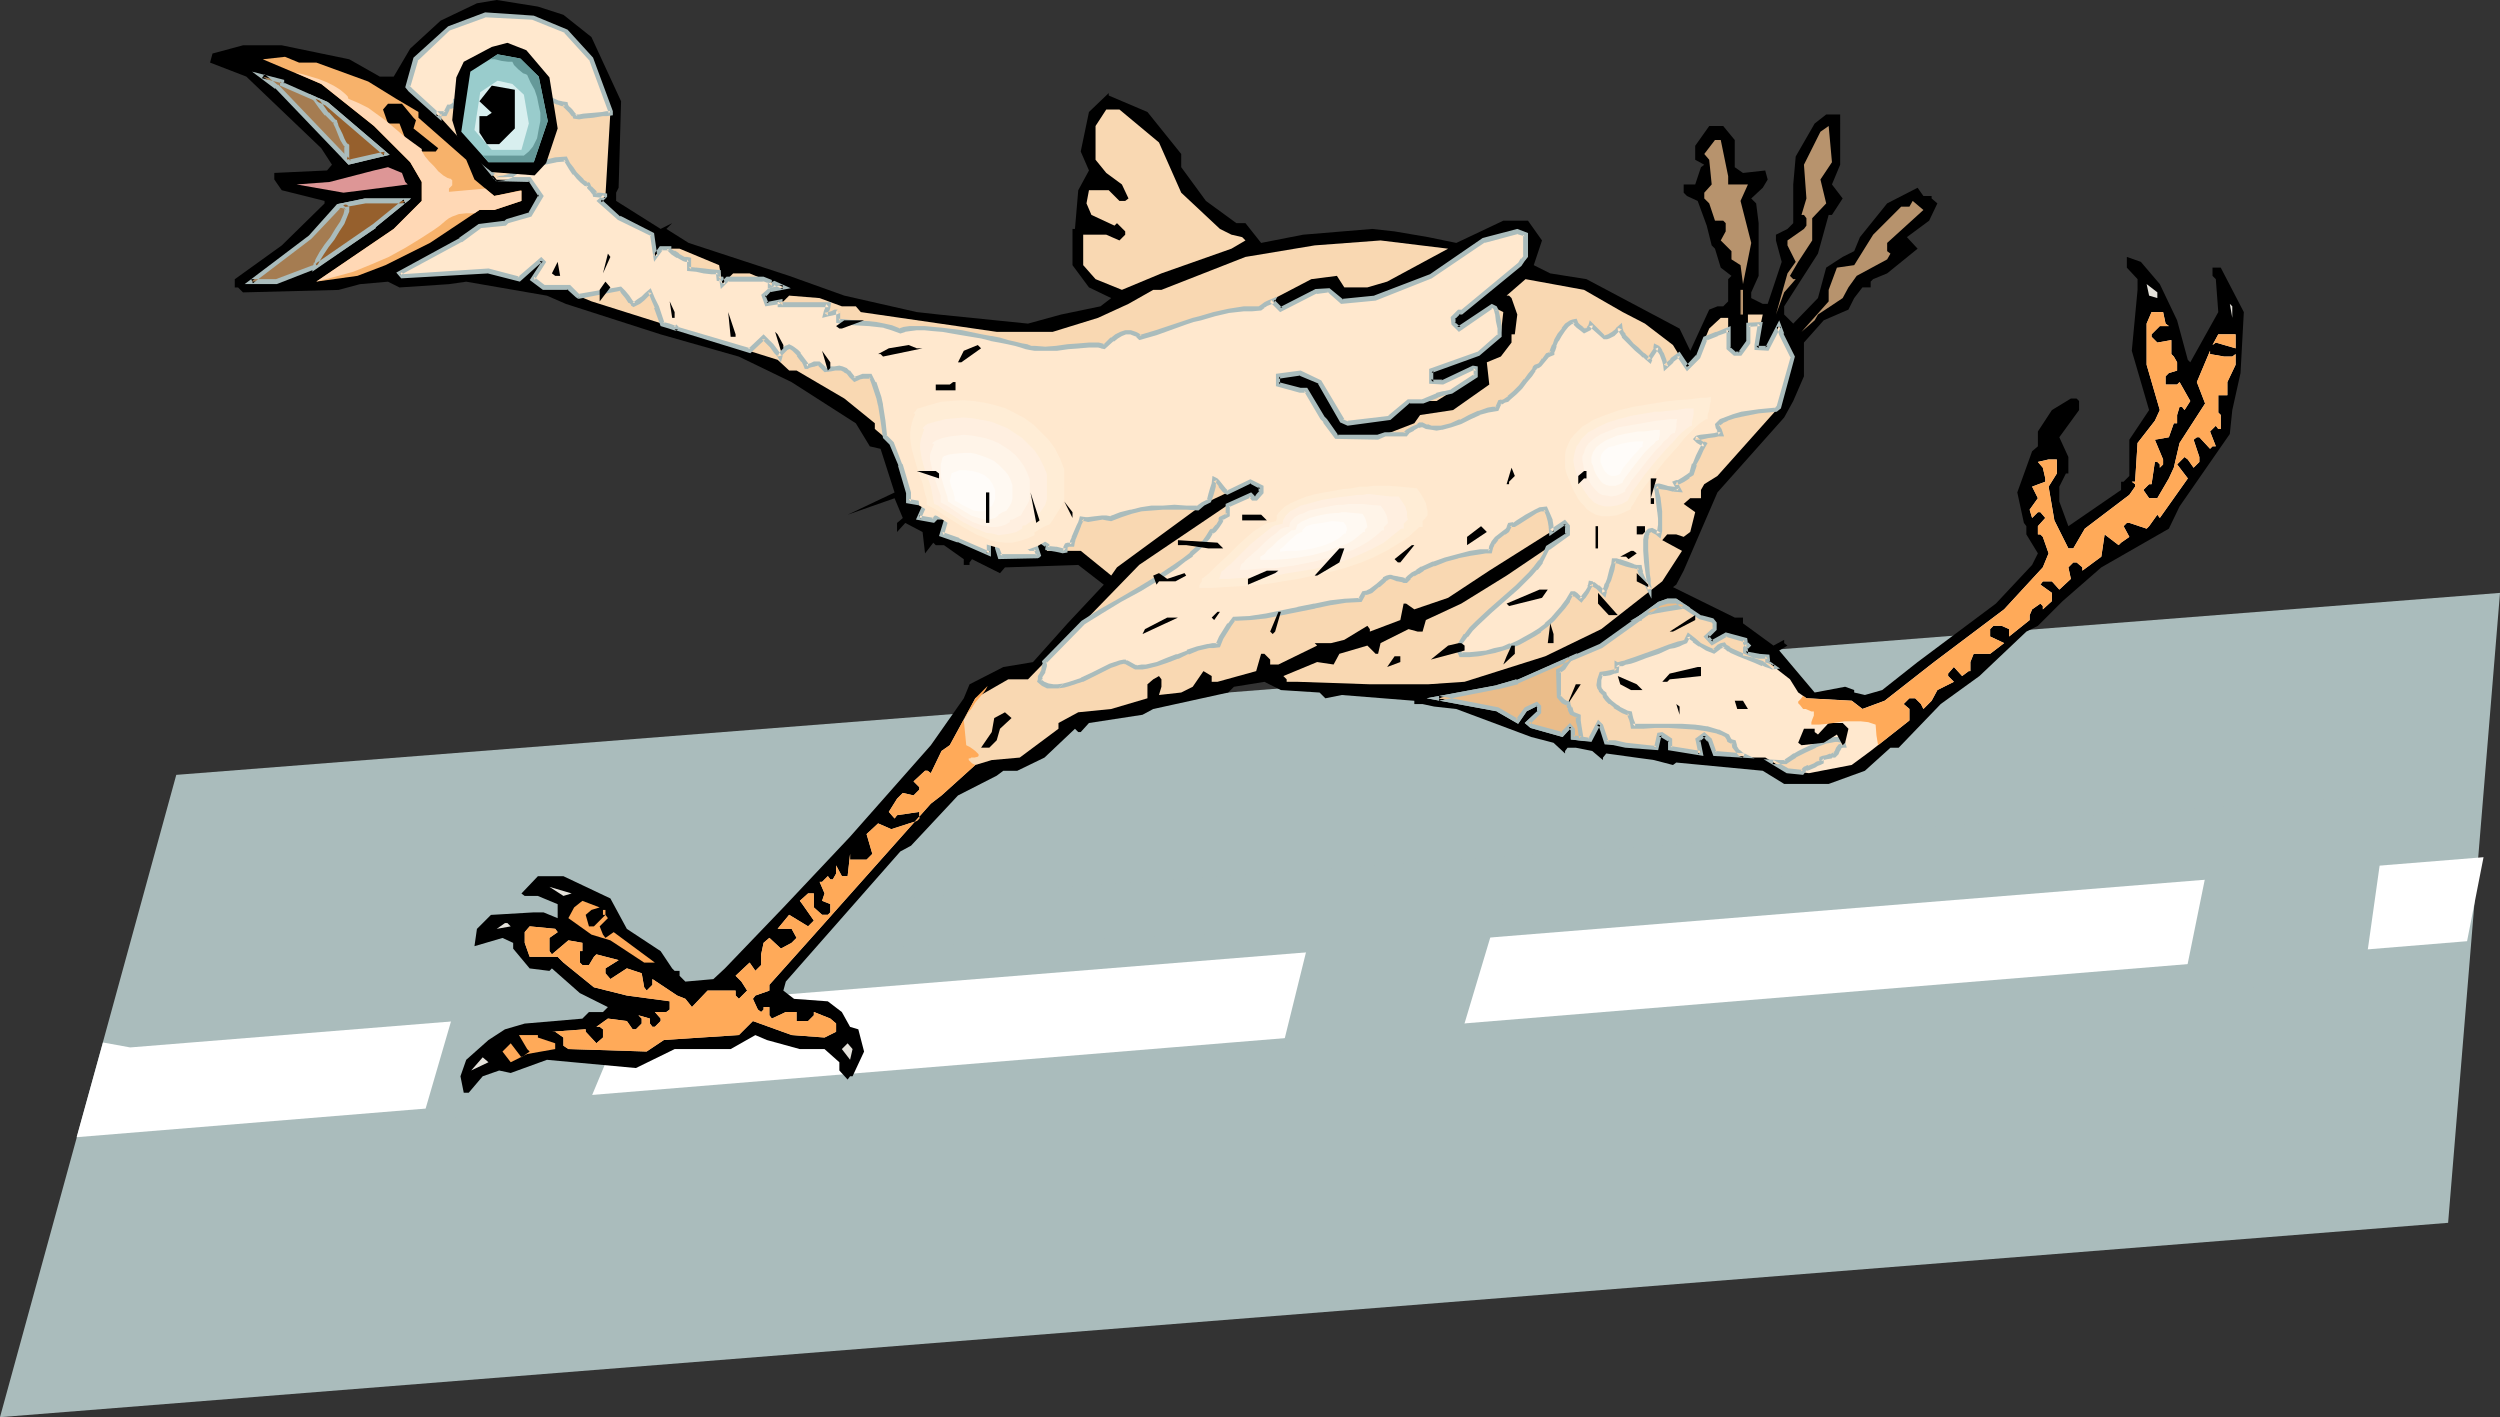 <?xml version="1.0" encoding="UTF-8" standalone="no"?>
<svg
   version="1.0"
   width="129.766mm"
   height="73.559mm"
   id="svg119"
   sodipodi:docname="Chicken on Highway.wmf"
   xmlns:inkscape="http://www.inkscape.org/namespaces/inkscape"
   xmlns:sodipodi="http://sodipodi.sourceforge.net/DTD/sodipodi-0.dtd"
   xmlns="http://www.w3.org/2000/svg"
   xmlns:svg="http://www.w3.org/2000/svg">
  <rect width="100%" height="100%" fill="#333333" stroke="none"/>
  <sodipodi:namedview
     id="namedview119"
     pagecolor="#ffffff"
     bordercolor="#000000"
     borderopacity="0.25"
     inkscape:showpageshadow="2"
     inkscape:pageopacity="0.0"
     inkscape:pagecheckerboard="0"
     inkscape:deskcolor="#d1d1d1"
     inkscape:document-units="mm" />
  <defs
     id="defs1">
    <pattern
       id="WMFhbasepattern"
       patternUnits="userSpaceOnUse"
       width="6"
       height="6"
       x="0"
       y="0" />
  </defs>
  <path
     style="fill:#aabcbc;fill-opacity:1;fill-rule:evenodd;stroke:none"
     d="M 34.582,152.014 490.455,116.313 480.275,239.895 0,278.02 Z"
     id="path1" />
  <path
     style="fill:#ffffff;fill-opacity:1;fill-rule:evenodd;stroke:none"
     d="m 25.533,205.486 461.691,-37.317 -3.232,16.478 -468.963,38.448 5.171,-18.578 z"
     id="path2" />
  <path
     style="fill:#aabcbc;fill-opacity:1;fill-rule:evenodd;stroke:none"
     d="m 89.203,197.893 -6.302,21.647 31.835,-1.292 12.766,-30.532 129.765,-5.169 -6.302,25.524 35.714,-5.169 7.595,-25.363 140.107,-14.054 -6.464,31.824 35.875,-3.877 5.01,-35.54 -383.315,26.655 z"
     id="path3" />
  <path
     style="fill:#000000;fill-opacity:1;fill-rule:evenodd;stroke:none"
     d="m 110.534,2.908 5.494,4.362 5.818,12.601 -0.485,16.962 -0.485,0.969 v 1.615 l 8.726,5.493 2.262,-1.131 -1.131,1.131 4.363,2.746 19.715,6.462 10.827,3.877 14.221,3.231 4.363,0.485 17.453,1.777 6.464,-1.777 7.757,-1.615 2.101,-1.615 -4.363,-2.1 -3.232,-4.362 v -7.108 h 0.485 l 0.646,-7.593 2.101,-3.877 -1.616,-3.716 1.616,-7.754 3.878,-3.716 v 0.485 l 7.595,3.231 6.626,8.239 v 2.585 l 4.848,6.623 5.979,4.362 h 1.778 l 3.07,3.877 8.242,-1.615 13.574,-1.131 4.363,0.485 6.626,1.131 5.494,1.131 9.211,-4.362 h 4.848 l 2.747,3.877 -1.616,4.846 3.232,1.615 7.11,1.131 18.261,9.693 2.101,4.362 3.717,-8.077 1.616,-0.646 h 1.131 l 0.97,-0.969 v -4.362 l 0.646,-0.646 -2.101,-1.615 -1.131,-3.716 -0.646,-0.646 -0.97,-3.877 -1.778,-4.846 -2.101,-0.969 -0.646,-0.646 v -1.615 h 2.262 l 1.131,-3.392 0.646,-0.485 -1.778,-0.969 v -2.746 l 2.747,-3.877 h 2.747 l 2.262,2.746 v 5.331 l 1.616,1.131 4.363,-0.485 0.485,1.777 -0.97,1.615 -2.262,2.1 0.97,0.969 0.485,3.877 v 10.339 l -1.454,3.231 v 1.131 l 2.262,1.131 h 0.97 l 2.747,-8.239 -1.131,-4.2 v -1.131 l 2.262,-1.131 1.131,-1.131 v -7.593 l 0.485,-5.493 3.717,-6.462 2.262,-1.777 h 2.747 V 32.309 l -1.616,3.877 2.101,2.746 -2.101,3.231 h -0.646 l -2.101,7.593 -6.626,10.339 v 1.615 l 1.778,1.777 4.848,-5.008 1.616,-5.977 3.232,-2.1 2.262,-1.131 1.131,-2.746 5.333,-6.623 5.979,-3.069 1.131,1.615 h 1.616 v 0.485 l 1.131,0.969 -1.616,3.392 -4.363,3.231 2.101,2.262 -5.979,4.846 -2.747,1.131 -0.485,0.485 v 1.131 h -1.616 l -1.616,2.1 -1.131,2.262 -4.848,2.1 -3.878,4.362 v 6.623 l -2.101,4.846 -1.778,3.231 -13.09,14.701 -6.626,15.347 -1.454,2.746 -0.646,0.485 12.12,5.977 h 1.616 v 1.131 l 5.979,4.362 2.101,-1.131 v 0.646 l 0.646,0.485 -1.616,0.969 6.949,8.239 5.979,-1.131 1.778,0.646 v 0.485 l 2.101,0.485 3.394,-0.969 6.949,-5.493 15.352,-11.47 7.11,-7.593 1.131,-2.262 -2.262,-3.716 v -1.615 l -0.485,-0.646 -1.293,-5.977 2.909,-8.077 1.131,-0.969 v -2.908 l 2.747,-4.2 3.717,-2.262 h 1.131 l 0.485,0.485 v 1.777 l -3.878,5.331 1.778,3.877 v 3.231 h -0.485 l -1.293,2.585 v 2.908 l 1.778,4.846 10.342,-7.108 v -1.615 h 0.485 l 1.131,-1.131 v -7.108 l 3.878,-5.816 -1.131,-3.877 -2.262,-7.754 1.131,-11.954 v -2.1 l -2.101,-2.262 v -2.1 l 2.747,0.969 3.717,4.362 3.394,7.108 2.101,7.754 0.485,0.485 5.494,-9.854 -0.485,-6.462 -0.646,-0.646 v -1.615 h 1.616 l 4.525,8.723 -0.646,11.954 -1.616,7.27 -0.485,4.685 -9.858,14.216 -2.101,4.362 -13.251,7.593 -7.595,6.623 -4.848,4.846 -2.262,1.131 -9.211,8.723 -7.595,5.493 -8.242,8.562 h -1.616 l -5.01,4.523 -7.11,2.585 h -8.726 l -4.202,-2.585 -16.968,-1.615 -0.646,0.485 -3.717,-0.969 -9.373,-1.292 -0.646,0.808 v 0.485 l -2.101,-1.777 -3.232,-0.646 h -1.616 l -0.485,0.646 v 0.485 l -2.262,-2.1 -4.363,-1.131 -14.706,-5.493 -4.363,-0.485 -2.262,-0.485 h -1.616 v -0.646 l -14.221,-1.131 -3.232,0.646 -1.131,-1.131 -7.595,-0.485 -3.232,-1.615 -5.979,0.969 -1.131,1.131 -14.706,3.231 -2.101,1.131 -10.504,1.615 -1.616,1.777 h -0.485 l -0.646,-0.646 -5.979,5.654 -5.333,2.585 h -2.747 l -1.293,0.969 -7.595,3.877 -9.211,9.854 -2.101,1.131 -22.462,25.524 -0.485,1.777 2.101,1.615 6.626,0.485 2.747,2.1 1.616,2.908 1.616,0.485 1.131,4.362 -2.262,4.846 h -0.485 l -0.485,0.646 -1.616,-1.777 v -1.615 l -2.909,-2.585 h -4.848 l -6.464,-1.777 -2.262,-0.969 -4.848,2.746 h -10.989 l -7.595,3.716 -17.453,-1.615 -7.11,2.585 -2.262,-0.485 -3.232,1.131 -2.747,3.231 h -0.97 l -0.646,-3.231 1.131,-3.231 4.363,-3.877 3.232,-2.1 3.878,-1.131 11.312,-0.969 1.293,-1.292 h 2.747 l 0.97,-0.969 -5.494,-2.746 -5.494,-4.846 -0.485,0.485 -3.878,-0.485 -3.232,-3.877 v -1.131 l -2.101,-0.969 -5.494,1.615 0.485,-3.392 2.747,-2.746 8.242,-0.485 h 2.101 l 2.747,1.131 v -2.746 l -3.878,-1.615 h -2.586 l -0.646,-0.485 3.232,-3.392 h 5.01 l 9.211,4.362 3.232,5.977 6.626,4.362 2.262,3.392 0.485,0.485 h 0.97 v 0.969 l 1.131,1.131 5.494,-0.485 2.262,-2.1 11.474,-11.954 13.09,-13.893 15.837,-17.932 6.464,-9.208 1.131,-2.746 6.626,-3.392 5.818,-0.969 6.787,-7.593 7.11,-7.593 -5.01,-3.877 -14.382,0.485 -0.97,1.131 -5.494,-2.746 -0.485,0.646 v 0.485 h -1.131 v -1.131 l -3.878,-2.746 h -1.616 l -0.485,-0.485 -1.616,2.1 -0.485,-4.2 -3.394,-1.777 -1.616,1.777 v -1.777 l 1.131,-0.969 -1.616,-3.877 -9.211,3.231 9.211,-4.362 -2.747,-8.562 -2.101,-0.485 -2.747,-4.523 -12.605,-8.077 -10.342,-5.008 -15.352,-4.362 -18.584,-5.977 -3.717,-1.615 -15.837,-2.746 -3.394,0.485 -9.696,0.646 -2.262,-1.131 -5.494,0.485 -4.202,1.131 -18.746,0.485 -0.97,-0.969 h -0.646 v -1.615 l 9.211,-6.623 8.403,-8.239 V 39.417 L 55.267,37.317 53.813,35.217 V 33.925 L 64.155,33.44 65.125,32.309 63.024,29.078 48.318,15.024 l -7.11,-2.746 0.485,-1.777 5.979,-1.615 h 7.595 l 13.251,2.746 5.979,3.392 h 2.747 L 80.477,9.531 86.456,4.039 93.566,0.646 97.445,0 l 8.08,1.292 z"
     id="path4" />
  <path
     style="fill:#f9d8b2;fill-opacity:1;fill-rule:evenodd;stroke:none"
     d="m 111.019,6.139 5.01,5.493 3.717,10.339 -0.97,16.478 -1.131,0.969 3.717,3.392 6.626,3.231 0.485,4.362 1.131,-1.615 h 3.717 l 7.757,3.231 0.646,3.716 2.101,-2.1 h 3.232 l 6.626,2.746 -2.747,0.485 -1.131,1.131 0.646,1.615 3.232,-0.485 1.131,-1.131 5.979,0.485 4.363,1.615 h 2.747 l 0.97,1.131 26.664,3.877 h 10.989 l 8.888,-2.746 5.979,-2.746 4.848,-2.746 h 1.616 l 16.483,-6.462 13.574,-2.262 12.928,-0.969 13.251,1.615 -11.958,6.462 -3.878,1.131 h -4.525 l -1.454,-2.262 -5.01,0.646 -7.11,3.716 -0.485,0.646 1.616,1.615 7.595,-3.877 h 1.778 l 2.586,2.262 6.626,-0.646 10.827,-4.362 10.342,-6.946 6.626,-1.777 1.616,0.646 v 4.846 l -12.605,10.339 h -0.485 l -1.131,1.131 v 1.131 l 1.131,0.969 6.464,-4.362 2.262,1.131 -0.485,4.362 -4.363,3.877 -9.373,3.231 v 2.262 h 2.262 l 5.979,-2.746 h 0.646 v 1.615 l -7.757,4.846 h -5.494 l -3.717,3.231 -8.242,1.131 -1.131,-0.485 -4.363,-7.593 -3.717,-1.777 -4.363,0.646 v 1.615 l 4.363,1.131 h 1.131 l 3.07,5.331 0.646,0.646 2.262,3.231 h 8.08 l 7.11,-2.746 1.131,-1.615 6.464,-0.969 7.11,-5.008 -0.485,-4.362 2.747,-1.131 2.101,-2.746 v -1.615 h 0.646 l 0.485,-3.877 -1.131,-3.231 -0.485,-0.485 h -0.485 l 3.717,-3.231 11.474,2.1 7.595,4.362 4.363,2.262 5.494,4.2 2.747,4.523 2.101,-2.262 2.262,-5.493 2.262,-2.1 h 1.454 v 5.977 l 1.293,1.131 h 1.131 l 1.454,-2.262 V 61.71 h 2.909 l -1.293,5.977 v 0.646 h 2.262 l 2.262,-4.362 0.485,1.615 2.262,4.362 -2.747,9.854 -12.12,13.57 -2.586,1.615 -0.646,1.131 v 1.615 h -2.101 l -1.293,1.131 2.262,1.615 -0.97,3.877 -1.293,0.969 -1.454,-0.485 h -1.778 l -0.97,1.131 3.878,2.1 -3.878,5.977 -11.958,9.37 -10.989,5.331 -15.837,5.008 -7.11,0.485 H 268.74 l -14.221,-0.485 h -2.101 v -0.485 l -0.646,-0.646 6.626,-2.746 3.232,0.485 1.131,-2.1 5.494,-1.615 1.616,1.615 h 0.485 l 0.485,-2.1 5.494,-2.746 1.778,0.485 h 0.97 l 0.646,-2.262 6.949,-3.231 8.888,-5.493 11.958,-8.077 v -1.615 l -0.485,-0.646 -14.867,9.37 -8.08,5.331 -6.626,2.262 -1.616,-1.131 h -0.485 l -0.646,3.231 -5.979,2.262 v -0.485 l -0.485,-0.646 -4.525,2.746 -2.586,0.646 h -3.232 l 0.485,0.485 -7.595,3.716 h -1.616 v -0.969 l -1.131,-1.131 h -0.646 l -0.97,3.392 -7.595,2.1 h -1.131 v -1.131 l -1.616,-0.969 -2.101,3.069 -2.262,1.131 -4.363,0.485 0.485,-1.615 v -1.454 l -0.485,-0.646 -1.131,0.646 -1.131,0.969 v 2.746 l -7.11,2.1 -6.464,0.646 -3.878,2.1 v 1.131 l -7.595,5.654 -5.494,0.485 -3.232,0.969 -6.626,5.977 -2.101,1.615 -20.846,23.424 -10.827,12.116 v 1.131 l -2.747,0.969 -0.485,0.646 0.97,2.1 0.646,0.485 0.485,-0.485 v -0.485 h 1.131 v 1.615 l 0.485,0.646 2.747,-1.292 h 2.101 v 1.777 h 2.262 l 1.131,-1.131 v -0.646 l 3.232,1.292 1.131,0.969 v 1.615 l -2.262,1.131 -6.464,-0.485 -7.595,-2.746 -2.747,2.746 -14.706,0.969 -3.394,2.262 -15.352,-0.485 -0.97,-0.646 v -1.615 l -1.616,-1.131 h -0.646 l 6.626,-0.485 v 0.485 l 2.101,2.262 1.293,-1.131 v -1.615 l -0.646,-0.485 h -0.646 l 2.262,-1.615 3.717,0.485 1.131,1.615 h 0.646 l 1.131,-1.131 v -0.969 l -0.646,-0.646 2.262,0.646 v 0.969 l 0.485,0.646 h 0.485 l 1.131,-1.131 v -0.485 l -1.131,-1.292 h 2.262 l 0.646,-0.485 v -1.615 l -8.403,-1.131 -6.464,-1.615 -5.979,-4.846 -1.131,-1.131 h -5.494 l -0.97,-2.746 v -2.1 l 0.97,-1.131 5.01,0.485 0.485,0.646 -1.616,1.131 v 2.585 l 0.485,0.646 3.232,-2.746 2.747,0.485 v 1.615 h -0.485 v 2.262 l 0.485,0.485 h 1.293 l 0.97,-1.615 0.485,-0.485 4.363,1.131 -2.586,1.615 v 0.969 l 0.97,1.131 3.232,-2.1 2.909,0.969 0.485,2.746 0.485,0.646 1.131,-1.131 v -1.131 l 4.848,3.231 1.616,0.646 1.293,1.615 3.07,-3.231 h 5.494 v 0.969 l 0.646,0.646 1.616,-1.615 -1.131,-1.777 -1.131,-1.131 2.747,-2.585 1.131,1.615 1.131,-1.131 v -2.1 l 0.485,-2.262 1.131,-0.969 2.262,2.1 2.101,-1.131 0.97,-0.969 -0.97,-1.777 h -2.747 l 2.262,-2.746 3.717,2.262 1.131,-1.131 -2.262,-3.231 -0.485,-0.646 1.616,-1.454 h 1.131 v 2.746 l 1.616,1.454 h 1.131 l 0.485,-0.485 v -1.615 l -1.616,-0.646 0.485,-1.454 -0.97,-2.262 h 0.485 l 1.131,-1.131 0.485,0.646 h 0.485 l 0.646,-1.131 v -1.615 l 1.131,2.1 h 1.131 l 0.485,-4.362 1.131,-1.131 -1.131,1.131 v 1.131 h 3.232 l 1.131,-1.131 -1.131,-3.877 2.262,-2.1 2.586,1.131 5.01,-1.615 0.485,-0.485 v -1.292 l -4.363,0.646 -0.485,0.646 -1.131,-1.292 1.616,-2.585 1.131,-1.131 2.101,0.485 1.131,-1.131 v -0.485 l -1.131,-1.131 2.262,-2.1 h 0.485 l 0.646,0.485 2.101,-4.362 1.616,-1.131 5.01,-9.208 6.464,-3.716 h 3.878 l 21.816,-22.455 16.968,-11.47 4.848,-2.262 0.646,0.646 h 0.485 l 0.97,-1.131 v -1.131 l -2.101,-0.969 -9.211,4.362 -16.968,12.439 -1.131,1.615 -5.979,-4.846 h -6.626 v -1.131 l -1.454,-0.969 -1.293,-1.131 h -1.454 l -0.646,0.485 v 1.131 l 1.616,1.131 h 1.131 l 0.646,1.615 h -7.757 l -0.646,-1.615 v -1.615 l -0.485,-0.646 h -0.485 l -0.485,1.131 v 2.1 l -6.141,-2.585 -3.232,-1.131 1.131,-3.231 h -2.262 l -0.485,0.485 -2.747,-0.485 1.131,-2.746 -3.232,-0.485 v -1.777 l -1.616,-5.493 -1.778,-4.2 -3.232,-2.746 v -1.131 l -5.979,-4.846 -9.373,-5.493 h -1.454 l -2.262,-2.1 -21.17,-6.623 -15.352,-4.846 -2.747,-1.131 -1.778,-1.615 h -4.848 l -2.101,-1.615 2.101,-3.392 -0.485,-0.485 -4.363,3.877 -5.979,-1.615 -16.968,0.969 -0.485,-0.485 11.958,-6.462 3.717,-2.908 5.01,-0.485 0.485,-0.485 4.363,-1.131 2.262,-3.716 -2.262,-3.231 H 97.445 L 86.456,23.101 80.477,17.608 79.992,16.962 81.608,11.631 88.072,5.493 95.182,2.908 104.555,3.392 Z"
     id="path5" />
  <path
     style="fill:#ffe8ce;fill-opacity:1;fill-rule:evenodd;stroke:none"
     d="m 86.133,22.778 v -0.485 h 0.646 0.646 l 0.646,-1.292 0.323,-0.162 h 0.323 l 0.485,-0.485 0.162,-0.323 v -0.323 h 0.646 l 0.162,-0.323 0.162,-0.485 0.323,-1.292 0.323,-0.646 0.323,-0.485 0.485,-0.485 h 0.646 l 0.162,-0.485 0.323,-0.485 0.808,-0.969 h 1.293 l 1.454,0.162 2.909,0.485 1.454,0.162 1.454,0.162 1.131,0.162 1.131,0.162 0.646,0.646 0.646,1.292 v 0.485 0.646 l 0.323,0.162 0.485,0.162 0.485,0.323 0.808,0.323 1.454,0.646 0.808,0.323 h 0.808 v 0.485 l 0.323,0.323 0.646,0.646 0.485,0.646 0.323,0.162 v 0.323 h 0.808 l 0.808,-0.162 1.939,-0.162 1.939,-0.162 0.808,-0.162 h 0.646 V 21.97 L 116.029,11.631 111.019,6.139 104.555,3.392 95.182,2.908 88.072,5.493 l -6.464,6.139 -1.616,5.331 0.485,0.646 z m 27.472,35.378 8.242,-1.454 0.162,0.162 0.323,0.485 0.646,0.969 0.808,0.808 0.323,0.485 0.162,0.162 0.97,-0.485 0.97,-0.808 0.646,-0.646 0.646,-0.646 0.646,1.454 0.646,1.615 1.131,3.392 1.454,0.323 1.131,0.485 0.162,-0.162 v 0.162 h 0.162 l 14.221,4.362 2.747,-2.585 0.323,0.323 0.323,0.323 0.97,0.969 0.97,1.131 0.323,0.485 0.323,0.485 v -0.162 l 0.162,-0.323 0.485,-0.646 0.646,-0.646 h 0.323 l 0.162,-0.162 0.323,0.162 0.485,0.323 0.646,0.485 0.485,0.485 0.97,1.292 0.323,0.646 0.162,0.485 h 0.162 0.162 l 0.485,-0.323 0.808,-0.162 0.808,-0.162 1.293,1.292 1.131,-0.162 0.808,-0.162 h 0.808 l 0.485,0.162 0.646,0.162 0.646,0.485 0.485,0.646 0.808,0.808 0.808,-0.485 0.646,-0.162 h 0.808 0.808 l 0.646,1.292 0.485,1.454 0.485,1.454 0.323,1.454 0.485,3.069 0.323,3.069 1.293,1.292 1.778,4.2 1.616,5.493 v 1.777 l 3.232,0.485 -1.131,2.746 2.747,0.485 0.485,-0.485 h 2.262 l -1.131,3.231 3.232,1.131 6.141,2.585 v -2.1 l 0.485,-1.131 h 0.485 l 0.485,0.646 v 1.615 l 0.646,1.615 h 7.272 l 0.162,-0.162 0.162,-0.162 -0.485,-1.292 h -1.131 l -1.616,-1.131 v -1.131 l 0.646,-0.485 h 1.454 l 1.293,1.131 1.454,0.969 v 0.485 l 1.778,0.323 0.646,0.162 0.808,0.162 h 0.485 v -0.646 l 0.162,-0.485 0.323,-0.162 h 0.808 v -0.485 l 0.162,-0.646 0.646,-1.615 0.323,-0.808 0.323,-0.646 0.323,-0.485 v -0.323 l 0.646,0.162 h 0.646 l 1.454,-0.162 1.293,-0.162 h 0.808 l 0.97,0.162 1.939,-0.808 1.939,-0.646 2.101,-0.323 2.101,-0.323 2.101,-0.162 h 2.262 2.262 l 2.262,0.162 1.131,-0.808 1.131,-0.646 0.323,-1.131 0.323,-1.131 0.162,-0.485 0.162,-0.485 V 94.019 l 0.323,0.162 0.323,0.323 0.646,0.646 0.646,0.969 0.323,0.323 0.323,0.162 4.525,-2.1 2.101,0.969 v 1.131 l -0.97,1.131 h -0.485 l -0.646,-0.646 -4.363,2.1 v 1.939 l -1.454,0.646 v 0.323 l -0.162,0.323 -0.485,0.808 -0.646,0.808 -0.323,0.162 -0.162,0.162 -0.646,0.969 -0.97,1.131 -1.131,1.131 -1.293,1.131 -1.293,1.131 -1.616,1.131 -3.555,2.262 -3.717,2.262 -3.717,2.262 -3.717,2.262 -3.555,2.1 -7.595,7.754 0.162,0.323 -0.162,0.485 -0.323,0.969 -0.162,0.646 -0.323,0.485 -0.162,0.485 v 0.323 l 0.808,0.485 0.808,0.485 0.97,0.162 h 0.97 l 1.293,-0.323 0.97,-0.323 2.424,-0.808 2.424,-0.969 2.262,-1.131 0.97,-0.485 0.97,-0.485 0.97,-0.162 0.646,-0.162 h 0.323 l 0.323,0.162 1.454,0.646 0.323,0.162 0.162,0.162 0.97,-0.162 0.97,-0.162 1.939,-0.485 2.101,-0.646 1.939,-0.808 2.101,-0.808 1.939,-0.646 2.101,-0.485 0.97,-0.162 0.97,-0.162 0.485,-1.292 0.808,-1.454 0.97,-1.292 0.808,-0.969 3.232,-0.323 3.07,-0.323 6.302,-1.292 3.232,-0.646 3.07,-0.646 3.07,-0.323 2.909,-0.323 0.646,-1.292 h 0.646 l 0.646,-0.485 1.454,-0.969 1.293,-1.131 0.485,-0.485 h 0.485 0.323 0.323 l 0.97,0.323 0.808,0.162 0.485,0.162 h 0.323 l 0.646,-0.646 0.808,-0.646 0.808,-0.485 0.97,-0.485 2.101,-0.969 2.424,-0.808 2.424,-0.808 2.262,-0.485 2.262,-0.323 0.97,-0.162 h 0.808 l 0.323,-0.808 0.323,-0.808 0.646,-0.808 1.454,-1.131 0.646,-0.485 0.323,-0.485 0.162,-0.485 0.808,-0.162 0.808,-0.323 1.616,-1.131 1.778,-1.131 0.97,-0.323 0.97,-0.162 0.485,1.131 0.485,1.131 0.162,1.131 v 1.131 l 2.747,-1.777 0.485,0.646 v 1.615 l -3.878,2.585 -0.646,1.454 -0.808,1.292 -0.97,1.292 -0.97,1.131 -2.586,2.585 -5.333,4.685 -2.586,2.423 -1.131,1.131 -0.97,1.292 -0.97,1.131 -0.646,1.292 0.646,1.292 h 1.616 l 1.616,-0.162 1.778,-0.323 1.454,-0.323 1.616,-0.485 1.616,-0.485 1.454,-0.646 1.454,-0.646 1.454,-0.808 1.293,-0.969 1.293,-0.969 1.293,-1.131 0.97,-1.131 1.131,-1.292 0.808,-1.292 0.808,-1.454 0.485,0.162 0.485,0.323 0.808,0.808 0.323,-0.323 0.323,-0.323 0.646,-0.969 0.485,-0.808 0.162,-0.323 v -0.323 h 0.323 l 0.323,0.162 0.808,0.485 0.646,0.646 0.485,0.485 0.162,-0.323 0.162,-0.646 0.323,-0.808 0.323,-0.808 0.646,-1.939 0.323,-0.969 v -0.808 h 0.485 l 0.646,0.162 1.454,0.485 1.293,0.485 h 0.646 l 0.646,0.162 v 0.485 l 0.162,0.485 0.485,1.292 0.646,1.131 0.485,0.969 v -0.323 -0.808 l -0.162,-0.808 v -1.131 l -0.323,-2.262 -0.162,-2.423 v -1.131 -0.808 l 0.162,-0.969 0.323,-0.646 0.162,-0.323 h 0.646 0.162 l 0.323,0.162 0.485,0.323 0.323,0.323 0.162,-0.808 0.162,-1.131 v -1.131 l -0.162,-1.454 -0.323,-2.585 -0.162,-1.292 -0.323,-1.131 h 0.646 l 0.485,0.162 1.131,0.323 1.131,0.162 1.131,0.162 -0.646,-1.292 0.323,-0.162 0.323,-0.162 0.97,-0.485 0.97,-0.646 0.646,-0.485 0.485,-1.777 0.646,-1.454 0.808,-1.454 0.485,-0.969 -0.162,-0.162 -0.323,-0.162 -0.646,-0.323 -0.485,-0.485 -0.162,-0.162 h 0.485 l 0.646,-0.162 1.293,-0.162 1.454,-0.323 h 0.646 0.485 l -0.162,-0.485 -0.162,-0.485 -0.162,-0.485 -0.162,-0.485 0.808,-0.646 1.131,-0.485 1.293,-0.646 1.616,-0.323 3.232,-0.485 3.394,-0.323 0.646,-0.646 2.747,-9.854 -2.262,-4.362 -0.485,-1.615 -2.262,4.362 h -2.262 v -0.646 l 0.808,-4.2 -2.424,0.323 v 3.392 l -1.454,2.262 h -1.131 l -1.293,-1.131 v -3.716 l -2.262,0.808 -2.262,0.969 -1.454,3.554 -2.101,2.262 -1.454,-2.585 -1.454,1.131 -1.293,1.131 -0.162,-0.485 v -0.646 l -0.485,-1.292 -0.323,-0.485 -0.323,-0.485 -0.323,-0.323 -0.323,-0.162 v 0.323 l -0.162,0.323 -0.808,1.454 -0.162,0.323 -0.162,0.162 -0.485,-0.485 -0.485,-0.323 -0.485,-0.485 -0.97,-0.808 -0.808,-0.808 -0.97,-0.969 -0.808,-0.808 -0.485,-0.808 -0.162,-0.485 v -0.323 l -0.646,0.485 -0.646,0.646 -0.97,0.646 h -0.485 l -0.485,0.162 -2.586,-2.585 -0.162,0.485 -0.162,0.323 -0.485,0.323 -0.485,0.162 -0.485,-0.485 -0.646,-0.485 -0.485,-0.485 -0.162,-0.485 h -0.485 l -0.323,0.162 -0.808,0.646 -0.646,0.808 -0.646,1.131 -0.646,0.969 -0.485,1.131 -0.323,0.808 -0.162,0.485 v 0.162 l -0.485,0.162 -0.323,0.162 -0.808,0.969 -0.808,0.969 -0.323,0.323 h -0.485 l -0.162,0.323 -0.162,0.323 -0.646,0.969 -0.97,1.131 -0.97,1.292 -1.131,1.131 -1.131,0.969 -0.485,0.323 -0.485,0.323 -0.485,0.162 h -0.323 l -0.646,1.292 -0.808,0.162 -0.808,0.162 -1.939,0.646 -1.778,0.808 -1.778,0.808 -1.939,0.808 -1.778,0.323 -0.97,0.162 -0.97,-0.162 -0.97,-0.162 -0.97,-0.323 h -0.323 l -0.323,0.162 -1.131,0.485 -0.97,0.646 -0.162,0.323 -0.162,0.323 h -4.202 l -1.293,0.485 h -8.08 l -2.262,-3.231 -0.646,-0.646 -3.07,-5.331 h -1.131 l -4.363,-1.131 v -1.615 l 4.363,-0.646 3.717,1.777 4.363,7.593 1.131,0.485 8.242,-1.131 3.717,-3.231 h 2.747 l 2.747,-1.131 1.454,-0.485 1.454,-0.323 4.848,-2.908 v -1.615 h -0.646 l -5.979,2.746 h -2.262 v -2.262 l 9.373,-3.231 4.202,-3.716 -0.162,-1.292 -0.162,-1.454 -0.162,-1.454 -0.323,-0.646 -0.162,-0.485 -0.646,-0.323 -6.464,4.362 -1.131,-0.969 v -1.131 l 1.131,-1.131 h 0.485 l 11.474,-9.37 0.646,-0.969 0.485,-0.646 v -4.2 l -1.616,-0.646 -6.626,1.777 -10.342,6.946 -10.827,4.362 -6.626,0.646 -2.586,-2.262 -2.424,0.323 -6.949,3.554 -1.616,-1.615 v -0.162 l -0.646,0.323 -0.808,0.323 -0.485,0.485 -0.485,0.323 -1.616,0.162 h -1.616 l -3.07,0.485 -2.747,0.646 -2.747,0.646 -1.454,0.485 -1.293,0.323 -2.909,0.969 -2.909,1.131 -3.232,0.969 -0.485,-0.485 -0.485,-0.323 -0.97,-0.323 h -0.97 l -0.808,0.323 -0.97,0.646 -0.808,0.485 -1.454,1.454 -0.646,-0.162 -0.646,-0.162 h -1.778 l -1.939,0.162 -2.262,0.162 -2.262,0.323 -2.101,0.162 -2.101,-0.162 -0.808,-0.162 -0.808,-0.162 -0.97,-0.162 -1.131,-0.323 -1.454,-0.323 -1.616,-0.485 -1.778,-0.323 -1.939,-0.323 -3.717,-0.808 -3.878,-0.485 -1.778,-0.323 h -1.616 -1.616 -1.293 l -1.131,0.162 -0.808,0.323 -1.616,-0.646 -1.616,-0.485 -1.454,-0.162 -1.454,-0.162 -2.909,-0.162 -1.454,-0.162 -1.778,-0.162 v -1.939 l -0.485,0.162 -0.646,0.162 -0.808,0.323 h -0.485 l 0.162,-0.485 0.162,-0.485 0.162,-0.485 0.162,-0.485 h -9.534 v -0.485 -0.162 l -2.586,0.485 -0.646,-1.615 1.131,-1.131 2.747,-0.485 -1.778,-0.808 -0.485,0.323 -0.323,0.162 V 55.41 55.249 l -1.293,-0.485 h -7.11 l -0.97,0.969 -0.162,-0.969 h -0.646 V 54.118 53.472 l -1.454,-0.162 -1.454,-0.162 -1.454,-0.323 h -1.454 v -1.939 h -0.485 l -0.485,-0.162 -1.131,-0.485 -0.97,-0.646 -0.323,-0.323 -0.323,-0.323 V 48.787 h -1.778 l -1.131,1.615 -0.485,-4.362 -6.626,-3.231 -3.717,-3.392 1.131,-0.969 v -0.162 h -0.97 l -1.131,-0.162 -0.162,-0.323 -0.485,-0.646 -0.323,-0.323 -0.162,-0.646 h -0.323 l -0.323,-0.162 -0.646,-0.485 -0.808,-0.808 -0.808,-0.808 -0.485,-0.808 -0.646,-0.808 -0.323,-0.808 -0.162,-0.323 -1.939,0.162 -3.878,0.969 -1.939,0.162 v 0.323 l -0.323,0.162 -0.97,0.162 -0.97,0.808 -0.808,0.646 -1.293,0.323 -1.293,0.162 -0.485,-0.323 -0.323,-0.485 0.646,0.969 h 6.464 l 2.262,3.231 -2.262,3.716 -4.363,1.131 -0.485,0.485 -5.01,0.485 -3.717,2.908 -11.958,6.462 0.485,0.485 16.968,-0.969 5.979,1.615 4.363,-3.877 0.485,0.485 -2.101,3.392 2.101,1.615 h 4.848 l 1.778,1.615 z"
     id="path6" />
  <path
     style="fill:#aabcbc;fill-opacity:1;fill-rule:evenodd;stroke:none"
     d="m 86.618,23.747 v -1.454 l -0.485,0.485 h 1.454 l 0.808,-1.615 -0.323,0.323 0.485,-0.162 0.485,-0.162 0.485,-0.485 0.162,-0.646 v -0.323 l -0.323,0.485 h 0.808 l 0.323,-0.485 0.323,-0.646 0.323,-1.292 v 0 l 0.323,-0.646 v 0.162 l 0.323,-0.646 -0.162,0.162 0.485,-0.485 -0.323,0.162 0.97,-0.162 0.323,-0.646 h -0.162 l 0.323,-0.485 v 0.162 l 0.808,-0.969 h -0.323 l 1.293,0.162 v 0 l 1.293,0.162 3.07,0.323 1.454,0.323 1.454,0.162 1.131,0.162 v 0 h 1.131 -0.323 l 0.646,0.646 V 16.155 l 0.646,1.292 -0.162,-0.162 v 1.615 l 0.808,0.162 -0.162,-0.162 0.485,0.323 0.485,0.162 0.808,0.485 1.454,0.646 h 0.162 l 0.808,0.323 h 0.646 l -0.323,-0.323 v 0.485 l 0.485,0.485 0.646,0.646 0.485,0.646 0.323,0.162 -0.162,-0.162 0.162,0.485 1.131,0.162 v 0 l 0.97,-0.162 1.778,-0.162 1.939,-0.323 h 0.808 v 0 l 1.131,-0.162 v -0.808 l -3.878,-10.5 -5.01,-5.493 -6.626,-2.746 -9.534,-0.646 -7.272,2.746 -6.787,6.139 -1.616,5.816 0.646,0.808 6.464,5.816 -0.162,-1.292 -5.656,-5.169 -0.485,-0.646 0.162,0.485 1.616,-5.493 -0.162,0.323 6.464,-6.139 -0.162,0.162 7.11,-2.585 h -0.162 l 9.373,0.485 h -0.162 l 6.464,2.585 h -0.162 l 5.01,5.493 -0.162,-0.323 3.878,10.5 v -0.162 0.323 l 0.323,-0.485 h -0.646 -0.162 l -0.808,0.162 -1.778,0.162 -1.939,0.162 -0.808,0.162 v 0 h -0.808 l 0.485,0.323 -0.162,-0.323 -0.323,-0.323 -0.485,-0.646 -0.646,-0.646 v 0.162 l -0.162,-0.485 v 0.323 l -0.162,-0.808 -1.131,-0.162 h 0.162 l -0.808,-0.162 v 0 l -1.454,-0.646 -0.646,-0.323 -0.646,-0.323 -0.485,-0.323 h -0.323 l 0.323,0.323 v -1.292 l -0.646,-1.454 -0.97,-0.808 -1.293,-0.162 h 0.162 -1.293 l -1.293,-0.323 -1.454,-0.162 -3.07,-0.485 -1.293,-0.162 h -0.162 -1.454 l -1.131,1.131 -0.323,0.646 -0.162,0.485 0.485,-0.323 -0.808,0.162 -0.646,0.485 -0.323,0.485 v 0.162 l -0.323,0.646 v 0 l -0.485,1.292 -0.162,0.646 v -0.162 l -0.162,0.323 0.485,-0.162 H 88.88 v 0.646 -0.162 l -0.162,0.485 0.162,-0.323 -0.485,0.485 0.162,-0.162 -0.323,0.162 h 0.162 -0.646 l -0.808,1.615 0.485,-0.323 h -1.778 v 0.969 l 0.808,-0.323 z"
     id="path7" />
  <path
     style="fill:#aabcbc;fill-opacity:1;fill-rule:evenodd;stroke:none"
     d="m 113.443,58.641 8.403,-1.615 h -0.323 l 0.162,0.162 v 0 l 0.162,0.323 0.808,0.969 0.646,0.969 h 0.162 l 0.323,0.323 v 0.162 l 0.485,0.323 1.293,-0.646 0.808,-0.646 0.162,-0.162 0.646,-0.646 0.646,-0.646 -0.646,-0.162 0.646,1.615 0.646,1.454 h -0.162 l 1.293,3.554 1.616,0.485 1.454,0.485 0.323,-0.323 h -0.646 v 0.162 -0.162 l 0.162,0.162 14.706,4.523 2.909,-2.746 h -0.646 l 1.616,1.615 v 0 l 0.808,1.131 0.485,0.485 0.808,1.292 0.323,-1.131 v 0 -0.323 0 l 0.646,-0.646 -0.162,0.162 0.646,-0.646 -0.162,0.162 0.323,-0.162 v 0 h 0.162 -0.323 0.323 v 0 l 0.485,0.323 0.485,0.485 v 0 l 0.485,0.485 h -0.162 l 0.97,1.292 v -0.162 l 0.323,0.646 v 0 l 0.323,0.808 h 0.646 l 0.162,-0.162 v 0 l 0.485,-0.162 0.808,-0.162 h -0.162 l 0.808,-0.162 -0.323,-0.162 1.454,1.454 1.293,-0.162 0.808,-0.162 h 0.808 -0.162 0.646 -0.162 l 0.646,0.323 h -0.162 l 0.646,0.323 v 0 l 0.485,0.646 0.97,0.969 1.131,-0.485 h -0.162 l 0.808,-0.162 v 0 h 0.646 v 0 h 0.808 l -0.323,-0.323 0.485,1.292 v 0 l 0.485,1.454 0.485,1.454 0.323,1.454 v -0.162 l 0.485,3.069 0.485,3.392 1.293,1.292 v 0 l 1.778,4.2 -0.162,-0.162 1.616,5.493 v -0.162 2.1 l 3.717,0.646 -0.323,-0.646 -1.454,3.231 3.555,0.646 0.646,-0.646 h -0.323 2.262 l -0.485,-0.485 -1.131,3.716 3.717,1.292 -0.162,-0.162 6.626,2.908 v -2.746 0.162 l 0.646,-1.131 -0.485,0.323 h 0.485 l -0.323,-0.162 0.485,0.485 v -0.162 1.615 l 0.646,2.1 7.757,-0.162 0.323,-0.162 0.323,-0.323 -0.646,-1.939 h -1.454 0.323 l -1.616,-0.969 0.162,0.323 v -1.131 l -0.162,0.323 0.485,-0.485 -0.162,0.162 h 1.454 l -0.323,-0.162 1.293,1.131 1.616,1.131 -0.162,-0.485 v 0.969 l 1.939,0.323 v 0 l 0.808,0.162 v 0 l 0.646,0.162 0.97,-0.162 v -0.969 0.162 l 0.162,-0.485 -0.162,0.323 0.323,-0.162 h -0.162 1.131 l 0.162,-0.969 v 0.162 l 0.162,-0.808 v 0.162 l 0.97,-2.423 0.162,-0.485 0.323,-0.646 0.162,-0.485 -0.485,0.485 h 0.646 l 0.646,0.162 2.909,-0.485 h -0.162 l 0.808,0.162 0.97,0.162 2.101,-0.808 v 0 l 1.939,-0.646 v 0 l 1.939,-0.485 2.101,-0.162 v 0 l 2.101,-0.162 h 2.262 2.262 l 2.424,0.162 1.131,-0.969 v 0 l 1.293,-0.646 0.485,-1.292 0.323,-1.131 0.162,-0.646 v -0.323 -0.162 l 0.162,-0.808 -0.646,0.323 h 0.323 -0.162 l 0.323,0.323 v -0.162 l 0.646,0.808 h -0.162 l 0.808,0.969 v 0 l 0.323,0.323 0.646,0.323 4.686,-2.262 h -0.323 l 2.101,1.131 -0.323,-0.485 v 1.131 l 0.162,-0.323 -0.97,1.131 0.323,-0.162 h -0.485 l 0.323,0.162 -0.808,-0.808 -5.01,2.262 v 2.262 l 0.323,-0.485 -1.616,0.808 -0.162,0.485 h 0.162 l -0.162,0.323 -0.485,0.808 v -0.162 l -0.646,0.808 v 0 l -0.162,0.162 v -0.162 l -0.323,0.162 -0.808,1.292 -0.808,1.131 v -0.162 l -1.131,1.131 -1.293,1.131 h 0.162 l -1.454,1.131 -1.616,1.131 -3.394,2.262 -3.717,2.262 -3.878,2.262 -3.717,2.1 -3.555,2.262 -7.757,7.916 0.162,0.646 v -0.162 l -0.162,0.323 v 0 l -0.162,1.131 v -0.162 l -0.323,0.646 -0.323,0.485 v 0.485 0.162 l -0.162,0.485 0.97,0.808 0.97,0.485 h 1.131 1.131 l 0.97,-0.969 v 0 l -1.131,0.162 v 0 h -0.97 0.162 l -0.97,-0.162 v 0 l -0.808,-0.323 v 0 l -0.646,-0.485 0.162,0.323 v -0.323 0.162 l 0.162,-0.485 h -0.162 l 0.323,-0.485 0.323,-0.485 v -0.162 l 0.323,-1.131 v 0 -0.485 l -0.162,-0.485 v 0.485 l 7.595,-7.754 v 0 l 3.394,-2.1 3.717,-2.262 3.878,-2.1 3.717,-2.262 3.394,-2.262 1.616,-1.292 1.454,-0.969 v -0.162 l 1.293,-1.131 1.131,-1.131 v 0 l 0.97,-1.131 0.646,-1.131 -0.323,0.162 h 0.323 l 0.485,-0.323 v 0 l 0.646,-0.808 0.646,-0.969 0.162,-0.323 v -0.485 l -0.162,0.323 1.454,-0.808 v -2.1 l -0.162,0.323 4.363,-1.939 -0.485,-0.162 0.646,0.808 h 0.97 l 1.293,-1.454 v -1.454 l -2.586,-1.292 -4.686,2.262 h 0.323 l -0.162,-0.162 v 0 l -0.323,-0.323 v 0 l -0.646,-0.808 v 0 l -0.646,-0.808 v 0 l -0.323,-0.323 -0.97,-0.485 -0.162,1.454 v 0 l -0.162,0.485 -0.162,0.485 -0.323,1.131 -0.323,1.292 0.323,-0.323 -1.293,0.646 -1.131,0.808 0.323,-0.162 h -2.262 l -2.262,-0.162 -2.262,0.162 h -2.101 -0.162 l -2.101,0.323 -1.939,0.485 h -0.162 l -1.939,0.485 v 0 l -2.101,0.808 h 0.323 l -0.97,-0.162 h -0.808 l -1.454,0.162 -1.293,0.162 h 0.162 -0.646 l -1.131,-0.162 -0.162,0.646 v 0 l -0.162,0.485 -0.323,0.646 -0.97,2.262 v 0.162 l -0.323,0.646 v 0.646 l 0.485,-0.323 h -0.97 l -0.485,0.162 -0.323,0.646 v 0.808 l 0.485,-0.485 h -0.485 v 0 l -0.646,-0.162 v 0 l -0.646,-0.162 h -0.162 l -1.616,-0.162 0.323,0.323 v -0.646 l -1.778,-1.131 h 0.162 l -1.293,-1.292 h -1.939 l -0.808,0.808 v 1.454 l 1.778,1.454 h 1.293 l -0.485,-0.323 0.485,1.292 v -0.323 0.162 -0.162 l -0.162,0.162 0.323,-0.162 h -7.272 l 0.485,0.323 -0.646,-1.615 v 0.162 -1.777 l -0.808,-0.808 -0.808,-0.162 -0.808,1.454 v 2.262 l 0.646,-0.323 -5.979,-2.585 -0.162,-0.162 -3.232,-1.131 0.323,0.646 1.131,-3.877 h -2.909 l -0.646,0.646 0.485,-0.162 -2.909,-0.485 0.323,0.646 1.454,-3.231 -3.878,-0.646 0.485,0.485 v -1.777 l -1.616,-5.493 -0.162,-0.162 -1.616,-4.2 -1.454,-1.454 0.162,0.323 -0.323,-3.069 -0.485,-3.069 v -0.162 l -0.323,-1.454 -0.485,-1.454 -0.485,-1.454 h -0.162 l -0.808,-1.615 h -0.97 -0.162 -0.646 v 0 l -0.808,0.323 -0.97,0.323 0.485,0.162 -0.646,-0.808 -0.485,-0.646 h -0.162 l -0.485,-0.485 -0.808,-0.323 -0.646,-0.162 -0.97,0.162 h -0.808 l -1.131,0.323 h 0.485 l -1.454,-1.292 h -1.131 v 0 l -0.646,0.323 -0.485,0.162 h -0.162 l -0.162,0.162 h 0.162 -0.162 l 0.323,0.323 v -0.646 l -0.485,-0.646 -0.97,-1.292 v -0.162 l -0.485,-0.485 -0.646,-0.485 -0.485,-0.323 -0.646,-0.323 -0.323,0.162 v 0 l -0.485,0.162 -0.646,0.646 -0.485,0.808 -0.162,0.323 h -0.162 v 0.323 l 0.808,-0.162 -0.323,-0.485 -0.323,-0.485 -0.97,-1.292 v 0 l -1.939,-1.939 -3.07,2.908 0.485,-0.162 -14.221,-4.2 0.162,0.162 v -0.162 l -0.485,-0.485 -0.485,0.485 0.485,-0.162 -1.293,-0.485 -1.293,-0.323 0.323,0.323 -1.131,-3.392 v 0 l -0.808,-1.615 -0.808,-1.939 -1.131,0.969 -0.646,0.646 v 0 l -0.97,0.646 -0.808,0.646 h 0.485 l -0.162,-0.162 v 0 l -0.323,-0.323 v 0 l -0.646,-0.969 -0.808,-0.969 -0.323,-0.323 -0.485,-0.485 -8.403,1.454 h 0.323 z"
     id="path8" />
  <path
     style="fill:#aabcbc;fill-opacity:1;fill-rule:evenodd;stroke:none"
     d="m 207.656,135.052 1.131,-0.162 v 0 l 1.131,-0.323 2.424,-0.808 h 0.162 l 2.262,-1.131 2.262,-1.131 0.97,-0.485 0.97,-0.323 v 0 l 0.808,-0.323 0.808,-0.162 h -0.162 l 0.162,0.162 v -0.162 l 0.323,0.162 1.454,0.808 0.323,0.162 v 0 h 0.323 0.97 0.162 l 0.97,-0.162 v 0 l 1.939,-0.485 1.939,-0.646 2.101,-0.808 h 0.162 l 1.939,-0.969 v 0.162 l 1.939,-0.808 2.101,-0.485 h -0.162 0.97 v 0 l 1.293,-0.162 0.646,-1.615 0.808,-1.292 v 0 l 0.808,-1.292 v 0 l 0.808,-1.131 -0.323,0.162 3.232,-0.162 v 0 l 3.07,-0.323 6.464,-1.292 v 0 l 3.232,-0.646 h -0.162 l 3.07,-0.646 3.07,-0.485 v 0 l 3.07,-0.162 0.808,-1.454 -0.323,0.162 0.808,-0.162 0.808,-0.323 1.293,-1.131 h 0.162 l 1.293,-1.131 h -0.162 l 0.646,-0.323 h -0.162 l 0.485,-0.162 h -0.162 0.323 -0.162 l 0.485,0.162 0.808,0.323 h 0.162 l 0.808,0.162 v 0 l 0.323,0.162 h 0.646 l 0.808,-0.808 h -0.162 l 0.808,-0.646 v 0.162 l 0.808,-0.485 h 0.162 l 0.97,-0.646 h -0.162 l 2.262,-0.969 -0.162,0.162 2.424,-0.969 2.424,-0.646 h -0.162 l 2.424,-0.485 2.101,-0.323 0.97,-0.162 v 0 h 1.131 l 0.323,-1.292 v 0.162 l 0.323,-0.808 v 0.162 l 0.646,-0.808 h -0.162 l 1.454,-1.131 h 0.162 l 0.646,-0.485 0.323,-0.646 0.323,-0.646 -0.485,0.323 h 0.97 l 0.808,-0.485 v 0 l 1.778,-1.131 1.778,-1.131 v 0 l 0.808,-0.323 v 0 h 0.97 l -0.485,-0.323 0.485,1.131 v 0 l 0.323,1.131 v 0 l 0.162,0.969 v 0 l 0.162,1.939 3.232,-2.262 h -0.485 l 0.485,0.646 -0.162,-0.323 v 1.615 l 0.323,-0.323 -4.04,2.585 -0.646,1.615 -0.808,1.292 v -0.162 l -0.97,1.292 v 0 l -0.97,1.131 -2.586,2.585 -5.333,4.685 -2.586,2.423 -1.131,1.131 -0.97,1.292 h -0.162 l -0.808,1.292 v 0 l -0.808,1.454 0.808,1.777 h 1.939 v 0 l 1.778,-0.162 1.616,-0.323 v 0 l 1.616,-0.323 1.616,-0.485 1.616,-0.485 v 0 l 1.616,-0.646 1.454,-0.808 v 0 l 1.454,-0.808 1.293,-0.808 v -0.162 l 1.293,-0.969 v 0 l 1.293,-1.131 0.97,-1.131 1.131,-1.292 v 0 l 0.97,-1.292 v -0.162 l 0.646,-1.292 -0.485,0.162 0.485,0.162 h -0.162 l 0.646,0.162 h -0.162 l 1.293,1.131 0.485,-0.646 0.323,-0.323 v 0 l 0.646,-0.969 v 0 l 0.485,-0.969 0.323,-0.485 v 0 -0.323 l -0.646,0.323 0.323,0.162 v -0.162 l 0.323,0.162 h -0.162 l 0.808,0.485 v 0 l 0.646,0.646 1.131,1.131 0.323,-1.292 -0.162,0.162 0.323,-0.646 v 0 l 0.323,-0.808 -0.162,0.162 0.485,-0.969 v 0 l 0.646,-2.1 0.162,-0.969 0.162,-0.808 -0.485,0.485 h 0.485 l 0.646,0.162 h -0.162 l 1.454,0.485 1.293,0.323 h 0.162 l 0.646,0.162 0.485,0.162 -0.323,-0.485 v 0.485 0.162 l 0.162,0.485 0.646,1.292 0.646,1.131 1.293,2.585 v -2.262 l -0.162,-0.646 v -0.969 l -0.162,-0.969 -0.162,-2.423 -0.162,-2.262 v 0 -1.131 -0.808 0 l 0.162,-0.808 -0.162,0.162 0.323,-0.646 h -0.162 l 0.323,-0.323 -0.162,0.162 0.485,-0.162 h -0.323 l 0.323,0.162 0.323,0.162 v 0 l 0.323,0.162 v 0 l 0.97,0.808 0.323,-1.454 v -0.162 -1.131 -1.131 -1.454 0 l -0.323,-2.746 -0.323,-1.131 -0.162,-1.131 -0.485,0.485 h 0.646 -0.162 l 0.485,0.162 1.131,0.162 v 0 l 1.293,0.323 1.293,-0.808 -1.131,-0.162 -1.293,-0.162 h 0.162 l -1.131,-0.323 -0.646,-0.162 -1.131,0.162 0.323,1.454 0.162,1.292 0.323,2.746 v -0.162 l 0.162,1.454 v 1.131 l -0.162,1.131 v -0.162 l -0.162,0.808 0.808,-0.162 -0.485,-0.323 -0.485,-0.323 -0.323,-0.162 -0.323,-0.162 -0.808,0.162 -0.485,0.485 -0.323,0.808 -0.162,0.808 v 0.162 0.808 1.131 0.162 l 0.162,2.262 0.323,2.423 0.162,0.969 v 0.969 l 0.162,0.646 v 0 0.323 l 0.808,-0.162 -0.646,-0.969 -0.646,-1.292 -0.485,-1.131 0.162,0.162 -0.162,-0.646 v 0.162 l -0.162,-0.969 h -0.97 l -0.646,-0.162 h 0.162 l -1.293,-0.485 -1.454,-0.485 h -0.162 l -0.485,-0.162 h -0.97 l -0.162,1.292 v -0.162 l -0.323,0.969 -0.485,1.939 v 0 l -0.323,0.808 -0.162,0.162 -0.162,0.646 v 0 l -0.323,0.646 v 0.485 l 0.646,-0.323 -0.485,-0.485 -0.646,-0.646 h -0.162 l -0.808,-0.646 h -0.323 v -0.162 l -0.808,-0.162 -0.162,0.808 v 0 l -0.162,0.323 h 0.162 l -0.485,0.808 v 0 l -0.646,0.808 v 0 l -0.323,0.485 -0.323,0.323 0.646,-0.162 -0.97,-0.969 -0.485,-0.323 h -0.808 l -0.97,1.615 v 0 l -0.97,1.292 0.162,-0.162 -1.131,1.292 -0.97,1.131 -1.293,1.131 h 0.162 l -1.293,0.969 v 0 l -1.293,0.808 -1.454,0.808 v 0 l -1.454,0.808 -1.454,0.646 v -0.162 l -1.454,0.646 -1.616,0.323 -1.616,0.485 v 0 l -1.616,0.162 -1.616,0.162 v 0 h -1.616 l 0.323,0.323 -0.646,-1.292 v 0.323 l 0.646,-1.131 v 0 l 0.97,-1.292 v 0.162 l 0.97,-1.292 1.131,-1.131 2.586,-2.423 5.333,-4.685 2.586,-2.585 0.97,-1.131 h 0.162 l 0.97,-1.292 v -0.162 l 0.646,-1.292 0.646,-1.292 v 0.162 l 4.04,-2.908 v -1.939 l -0.97,-1.131 -2.909,1.939 0.646,0.485 v -1.131 -0.162 l -0.162,-0.969 v -0.162 l -0.485,-1.131 v 0 l -0.646,-1.454 -1.454,0.162 -0.97,0.485 v 0 l -1.778,0.969 -1.778,1.131 v 0 l -0.646,0.485 v -0.162 l -0.97,0.162 -0.323,0.808 0.162,-0.162 -0.323,0.485 -0.646,0.485 v 0 l -1.454,1.131 v 0 l -0.646,0.808 -0.485,0.969 -0.162,0.969 0.323,-0.323 h -0.808 -0.162 -0.97 l -2.101,0.323 -2.424,0.646 v 0 l -2.424,0.646 -2.262,0.808 h -0.162 l -2.101,0.969 h -0.162 l -0.97,0.646 h 0.162 l -0.97,0.485 -0.808,0.646 v 0 l -0.646,0.646 0.323,-0.162 h -0.323 0.162 l -0.485,-0.162 v 0 l -0.97,-0.162 h 0.162 l -0.97,-0.162 -0.485,-0.162 h -0.323 l -0.646,0.162 -0.646,0.323 v 0.162 l -1.293,1.131 v 0 l -1.293,0.969 v 0 l -0.646,0.323 h 0.162 l -0.97,0.162 -0.808,1.454 0.485,-0.162 -2.909,0.162 h -0.162 l -2.909,0.323 -3.07,0.646 h -0.162 l -3.232,0.646 h 0.162 l -6.302,1.292 -3.232,0.485 h 0.162 l -3.394,0.162 -0.97,1.292 h -0.162 l -0.808,1.292 v 0 l -0.808,1.292 -0.646,1.454 0.485,-0.162 h -0.97 -0.162 l -0.808,0.162 h -0.162 l -2.101,0.485 -1.939,0.646 v 0.162 l -2.101,0.808 0.162,-0.162 -2.101,0.808 -1.939,0.808 -2.101,0.485 h 0.162 -0.97 v 0 l -0.97,0.162 h 0.162 l -0.323,-0.162 0.162,0.162 -0.323,-0.162 -1.454,-0.808 h -0.323 v -0.162 h -0.485 l -0.808,0.162 -0.97,0.323 v 0 l -0.97,0.323 -0.97,0.485 -2.262,1.131 -2.424,1.131 h 0.162 l -2.424,0.808 -1.131,0.323 z"
     id="path9" />
  <path
     style="fill:#aabcbc;fill-opacity:1;fill-rule:evenodd;stroke:none"
     d="m 328.209,96.443 1.939,0.162 -1.131,-2.1 -0.323,0.646 h 0.323 0.162 l 0.323,-0.162 0.97,-0.485 v 0 l 0.97,-0.646 v -0.162 l 0.808,-0.485 0.646,-1.939 h -0.162 l 0.808,-1.454 0.646,-1.454 0.808,-1.454 -0.646,-0.323 v 0.162 l -0.323,-0.162 v 0 l -0.646,-0.485 0.162,0.162 -0.485,-0.485 -0.323,-0.162 -0.162,0.646 h 0.485 0.646 l 1.454,-0.323 1.293,-0.162 0.646,-0.162 v 0 h 1.131 l -0.323,-0.969 -0.162,-0.485 v 0 l -0.323,-0.485 v 0 -0.485 l -0.323,0.485 0.97,-0.646 h -0.162 l 1.131,-0.485 h -0.162 l 1.454,-0.485 1.454,-0.323 v 0 l 3.232,-0.646 3.555,-0.323 0.808,-0.646 2.747,-10.177 -2.262,-4.523 h 0.162 l -0.97,-2.585 -2.747,5.331 0.485,-0.323 h -2.262 l 0.485,0.485 v -0.646 0.162 l 0.808,-4.685 -3.232,0.162 v 3.877 -0.323 l -1.616,2.262 0.485,-0.162 h -1.131 l 0.323,0.162 -1.293,-1.131 0.162,0.323 v -4.362 l -2.747,1.131 h -0.162 l -2.424,0.969 -1.454,3.716 V 69.626 l -2.101,2.262 h 0.808 l -1.939,-2.908 -1.778,1.292 v 0.162 l -1.293,1.131 0.808,0.323 -0.162,-0.485 -0.162,-0.808 -0.485,-1.292 -0.323,-0.485 v -0.162 l -0.323,-0.485 v 0 l -0.323,-0.323 -0.97,-0.485 -0.162,0.969 0.162,-0.162 -0.162,0.323 v 0 l -0.97,1.454 v 0.323 h -0.162 v 0.323 l 0.646,-0.323 -0.485,-0.485 h -0.162 l -0.323,-0.323 v 0 l -0.485,-0.323 -0.97,-0.969 -0.97,-0.808 -0.808,-0.969 -0.808,-0.808 h 0.162 l -0.646,-0.808 0.162,0.162 -0.162,-0.485 v 0.162 l -0.162,-1.292 -1.293,1.131 h 0.162 l -0.808,0.646 v 0 l -0.808,0.485 v 0 l -0.485,0.162 h 0.162 -0.485 l 0.323,0.162 -3.07,-3.069 -0.323,1.131 v -0.162 l -0.323,0.485 0.323,-0.162 -0.485,0.323 v -0.162 l -0.323,0.162 h 0.323 l -0.646,-0.323 h 0.162 l -0.646,-0.485 -0.485,-0.485 0.162,0.162 -0.323,-0.808 -0.808,0.162 v 0 l -0.485,0.162 -0.97,0.646 -0.646,0.808 v 0.162 l -0.808,0.969 -0.646,1.131 v 0 l -0.323,0.969 -0.162,0.162 -0.323,0.808 -0.162,0.485 v 0.323 l 0.323,-0.485 -0.485,0.323 -0.485,0.162 -0.808,1.131 v -0.162 l -0.646,0.969 v 0 l -0.323,0.162 v 0 l -0.485,0.162 -0.323,0.323 -0.162,0.485 v 0 l -0.808,0.969 -0.808,1.131 v -0.162 l -0.97,1.292 -1.131,1.131 -1.131,0.969 h 0.162 l -0.485,0.323 v 0 l -0.485,0.323 -0.485,0.162 0.162,-0.162 -0.646,0.162 -0.646,1.454 0.323,-0.162 h -0.808 l -0.97,0.162 v 0 l -1.778,0.646 h -0.162 l -1.778,0.808 -1.778,0.969 v -0.162 l -1.778,0.808 -1.939,0.485 h 0.162 -0.97 -0.97 v 0 l -0.808,-0.323 v 0.162 l -0.97,-0.485 h -0.485 -0.162 l -0.323,0.162 v 0.162 l -1.131,0.485 v 0 l -1.131,0.646 -0.323,0.323 -0.162,0.323 0.485,-0.162 h -4.202 l -1.454,0.485 h 0.162 -8.08 l 0.323,0.162 -2.262,-3.231 v 0 l -0.646,-0.646 0.162,0.162 -3.394,-5.654 h -1.293 v 0 l -4.363,-1.131 0.323,0.485 v -1.615 l -0.323,0.485 4.363,-0.646 h -0.323 l 3.878,1.615 h -0.162 l 4.363,7.593 1.454,0.646 8.403,-1.131 3.878,-3.392 -0.323,0.162 h 2.909 l 2.909,-1.131 h -0.162 l 1.454,-0.485 v 0 l 1.454,-0.323 5.01,-3.231 v -2.1 l -0.97,-0.162 -6.141,2.908 0.162,-0.162 h -2.262 l 0.485,0.485 v -2.262 l -0.323,0.485 9.373,-3.392 4.363,-3.716 v -1.777 l -0.162,-1.454 -0.323,-1.454 v 0 l -0.162,-0.646 v 0 l -0.808,0.323 v 0 l 0.162,0.646 v -0.162 l 0.162,1.454 0.323,1.454 v 0 1.292 l 0.162,-0.323 -4.202,3.716 0.162,-0.162 -9.534,3.392 v 2.908 l 2.747,0.162 6.141,-2.908 -0.323,0.162 h 0.646 l -0.485,-0.485 v 1.615 l 0.162,-0.485 -4.686,3.069 h 0.162 l -1.454,0.323 h -0.162 l -1.293,0.323 -0.162,0.162 -2.747,1.131 h 0.162 -2.909 l -3.878,3.231 h 0.323 l -8.242,0.969 0.162,0.162 -1.131,-0.485 h 0.323 l -4.525,-7.593 -4.04,-1.939 -4.848,0.646 v 2.423 l 4.686,1.292 h 1.293 l -0.485,-0.323 3.232,5.493 0.646,0.646 h -0.162 l 2.424,3.231 8.403,0.162 1.454,-0.646 h -0.162 4.363 l 0.323,-0.485 v 0.162 l 0.162,-0.323 v 0 l 0.97,-0.485 h -0.162 l 1.131,-0.646 v 0.162 l 0.323,-0.162 v 0 h 0.323 l -0.323,-0.162 0.97,0.485 1.131,0.162 v 0 l 0.97,0.162 0.97,-0.162 h 0.162 l 1.778,-0.485 1.939,-0.646 v 0 l 1.939,-0.969 1.778,-0.808 h -0.162 l 1.778,-0.485 v 0 l 0.97,-0.162 0.97,-0.162 0.646,-1.454 -0.323,0.162 h 0.485 l 0.485,-0.323 0.646,-0.162 0.485,-0.485 v 0 l 1.131,-0.969 1.131,-1.131 0.97,-1.292 v 0 l 0.97,-1.131 0.646,-0.969 v -0.162 l 0.323,-0.323 v 0 l 0.162,-0.162 -0.323,0.162 0.485,-0.162 0.485,-0.323 0.808,-0.969 v 0 l 0.808,-0.969 v 0.162 l 0.323,-0.323 -0.162,0.162 0.808,-0.323 v -0.485 0 l 0.162,-0.323 0.323,-0.969 -0.162,0.162 0.485,-1.131 v 0.162 l 0.646,-1.131 0.646,-0.969 v 0 l 0.646,-0.808 v 0 l 0.808,-0.646 -0.162,0.162 0.323,-0.162 v 0 h 0.323 l -0.485,-0.323 0.323,0.646 0.485,0.485 0.646,0.485 v 0 l 0.808,0.646 0.646,-0.323 0.646,-0.323 0.323,-0.485 0.162,-0.485 -0.808,0.162 2.909,2.585 h 0.646 v 0 l 0.485,-0.162 0.97,-0.485 0.808,-0.808 v 0 l 0.646,-0.485 -0.808,-0.323 v 0.485 0 l 0.323,0.485 0.485,0.808 v 0.162 l 0.808,0.808 0.97,0.969 0.808,0.808 0.97,0.808 0.485,0.485 h 0.162 l 0.323,0.323 v 0 l 1.131,0.969 0.323,-0.808 h -0.162 l 0.162,-0.323 v 0 l 0.97,-1.454 0.162,-0.323 V 68.172 l -0.646,0.323 h 0.323 -0.162 l 0.323,0.323 h -0.162 l 0.323,0.323 v 0 l 0.323,0.485 0.485,1.292 v 0 l 0.162,0.646 0.162,1.292 1.939,-1.777 h -0.162 l 1.454,-1.131 h -0.646 l 1.939,2.908 2.586,-2.585 1.454,-3.716 -0.323,0.323 2.424,-0.969 h -0.162 l 2.262,-0.808 -0.485,-0.485 v 3.877 l 1.454,1.292 h 1.454 l 1.778,-2.423 v -3.554 l -0.323,0.323 2.262,-0.162 -0.485,-0.485 -0.646,4.2 v 0.969 l 2.747,0.162 2.424,-4.685 h -0.808 l 0.485,1.615 v 0 l 2.262,4.523 v -0.323 l -2.747,9.693 0.162,-0.162 -0.646,0.646 0.323,-0.162 -3.394,0.323 -3.394,0.485 v 0 l -1.616,0.485 -1.293,0.485 v 0 l -1.293,0.485 -0.97,0.969 0.162,0.808 0.323,0.485 h -0.162 l 0.323,0.485 v 0.323 l 0.485,-0.485 h -0.646 l -0.646,0.162 -1.293,0.162 -1.454,0.162 -0.646,0.162 h 0.162 -1.616 l 0.97,0.969 0.485,0.485 v 0 l 0.808,0.485 0.323,0.162 v 0 h 0.323 l -0.323,-0.646 -0.646,1.131 -0.646,1.292 -0.646,1.615 h -0.162 l -0.485,1.777 0.162,-0.162 -0.646,0.485 v 0 l -0.97,0.646 v 0 l -0.808,0.485 v 0 h -0.323 v 0 l -0.808,0.323 0.97,1.777 0.485,-0.646 z"
     id="path10" />
  <path
     style="fill:#aabcbc;fill-opacity:1;fill-rule:evenodd;stroke:none"
     d="m 293.95,60.741 -0.323,-0.646 -0.97,-0.485 -6.787,4.523 h 0.646 l -1.131,-0.969 0.162,0.323 v -1.131 l -0.162,0.323 1.131,-1.131 -0.323,0.162 h 0.646 l 11.635,-9.531 0.646,-0.969 v 0 l 0.646,-0.808 v -4.685 l -2.101,-0.808 -6.787,1.777 -10.342,7.108 v 0 l -10.989,4.2 h 0.162 l -6.464,0.646 0.323,0.162 -2.747,-2.262 -2.747,0.162 -6.949,3.554 0.485,0.162 -1.616,-1.615 v 0.485 l 0.646,-1.131 -1.939,0.808 -0.646,0.323 v 0 l -0.646,0.485 -0.485,0.323 h 0.323 -1.616 -1.616 v 0 l -3.07,0.485 v 0 l -2.909,0.646 -2.747,0.808 -1.293,0.323 -1.454,0.485 -5.818,1.939 -3.232,0.969 0.485,0.162 -0.485,-0.485 -0.646,-0.323 v 0 l -0.97,-0.323 h -1.131 l -0.97,0.323 -0.97,0.485 v 0 l -0.808,0.646 h -0.162 l -1.454,1.454 0.323,-0.162 -0.485,-0.162 v 0 l -0.646,-0.162 h -1.939 l -1.939,0.162 v 0 l -2.262,0.162 -2.262,0.323 v 0 l -2.101,0.162 -2.101,-0.162 h 0.162 -0.97 0.162 l -0.808,-0.323 -0.97,-0.162 -1.293,-0.323 v 0 l -1.454,-0.323 v 0 l -1.616,-0.485 -1.616,-0.323 h -0.162 l -1.778,-0.323 -3.878,-0.808 -3.878,-0.485 -1.778,-0.162 -1.616,-0.162 h -1.616 -1.293 -0.162 l -1.131,0.162 -0.97,0.323 h 0.323 l -1.616,-0.646 -1.454,-0.323 v 0 l -1.616,-0.323 -1.454,-0.162 v 0 l -2.909,-0.162 h 0.162 l -1.616,-0.162 -1.616,-0.162 0.323,0.485 v -1.939 h -0.808 v 0 l 0.323,-0.323 h -0.646 l -0.646,0.323 -0.646,0.162 -0.646,0.162 0.646,0.485 v -0.485 0 l 0.162,-0.323 0.162,-0.162 0.162,-0.485 0.162,-1.131 h -10.019 l 0.485,0.646 v -0.646 0 -0.646 l -3.232,0.646 0.485,0.162 -0.646,-1.615 v 0.485 l 1.131,-1.131 -0.323,0.162 4.202,-0.808 -3.232,-1.454 -0.646,0.323 -0.485,0.162 0.646,0.485 v -1.131 l -1.616,-0.646 h -7.272 l -1.131,1.131 0.808,0.323 -0.323,-1.454 h -0.97 l 0.485,0.485 v -1.777 l -1.939,-0.162 v 0 l -1.293,-0.162 -1.454,-0.162 h -0.162 l -1.454,-0.162 0.485,0.485 v -2.262 l -0.808,-0.162 v 0 h -0.646 0.162 l -1.131,-0.646 h 0.162 l -0.97,-0.646 v 0.162 l -0.485,-0.323 -0.323,-0.323 0.162,0.323 v -0.646 h -2.262 l -1.293,1.777 0.808,0.162 -0.646,-4.523 -6.626,-3.392 v 0.162 l -3.717,-3.392 v 0.646 l 1.131,-1.131 v -0.646 l -1.293,-0.162 h -1.131 l 0.485,0.162 -0.162,-0.485 -0.646,-0.646 -0.323,-0.323 v 0.162 l -0.323,-0.808 -0.323,-0.162 v 0.162 l -0.323,-0.162 h 0.162 l -0.808,-0.485 h 0.162 l -0.808,-0.808 -0.808,-0.808 0.162,0.162 -0.646,-0.969 -0.646,-0.808 v 0 l -0.323,-0.646 v 0 l -0.323,-0.646 -2.101,0.162 h -0.162 l -3.878,0.969 h 0.162 l -2.262,0.162 -0.162,0.646 0.162,-0.162 -0.323,0.162 h 0.323 -1.131 l -1.131,0.969 0.162,-0.162 -0.97,0.646 h 0.162 l -1.293,0.323 h 0.162 l -1.454,0.162 0.485,0.162 -0.485,-0.323 -3.878,-3.392 3.717,4.523 6.626,0.162 -0.323,-0.323 2.101,3.231 v -0.485 l -2.101,3.716 0.162,-0.162 -4.363,1.292 -0.646,0.485 0.323,-0.162 -5.171,0.646 -3.878,2.746 h 0.162 l -12.443,6.785 0.97,1.131 17.13,-0.969 h -0.162 l 6.302,1.615 4.525,-4.039 h -0.646 l 0.485,0.485 v -0.485 l -2.424,3.716 2.586,1.939 h 5.01 l -0.323,-0.162 1.778,1.615 0.485,0.323 0.323,-0.969 h -0.323 0.162 l -1.778,-1.777 h -5.171 0.162 l -2.101,-1.615 0.162,0.646 2.262,-3.554 -0.97,-0.969 -4.686,4.039 0.485,-0.162 -6.141,-1.615 -16.968,1.131 h 0.323 l -0.485,-0.485 -0.162,0.646 11.958,-6.462 h 0.162 l 3.717,-2.746 h -0.162 l 5.01,-0.485 0.646,-0.646 -0.162,0.162 4.525,-1.292 2.424,-4.039 -2.586,-3.716 h -6.626 l 0.323,0.162 -0.646,-0.808 -0.646,0.485 0.323,0.485 0.646,0.485 1.454,-0.162 1.454,-0.485 0.97,-0.646 v 0 l 0.97,-0.808 h -0.162 0.97 l 0.485,-0.323 0.162,-0.485 -0.323,0.162 1.939,-0.162 v 0 l 3.878,-0.808 h -0.162 l 1.939,-0.162 -0.485,-0.323 0.162,0.323 0.485,0.808 v 0 l 0.485,0.808 0.646,0.969 h 0.162 l 0.646,0.808 0.808,0.808 0.808,0.646 h 0.323 v 0.162 h 0.323 l -0.323,-0.323 0.162,0.646 0.485,0.485 0.485,0.646 v -0.162 l 0.162,0.646 1.454,0.162 h 0.97 l -0.485,-0.485 v 0.162 l 0.162,-0.323 -1.454,1.292 4.202,3.716 6.626,3.231 -0.323,-0.323 0.808,5.331 1.778,-2.423 -0.485,0.162 h 1.778 l -0.485,-0.323 v 0.323 l 0.485,0.485 0.323,0.323 v 0 l 0.97,0.646 h 0.162 l 1.131,0.646 0.485,0.162 h 0.162 0.485 l -0.323,-0.485 v 2.262 l 1.778,0.162 v 0 l 1.454,0.323 1.454,0.162 v 0 h 1.454 l -0.485,-0.323 0.162,1.615 0.97,0.162 -0.485,-0.485 0.323,1.939 1.616,-1.615 -0.323,0.162 h 7.11 l -0.323,-0.162 1.293,0.485 -0.162,-0.323 v 1.454 l 1.131,-0.485 0.323,-0.323 h -0.323 l 1.778,0.808 v -0.808 l -2.747,0.646 -1.454,1.292 0.808,2.262 3.07,-0.485 -0.646,-0.485 v 0.162 -0.162 1.131 h 10.019 l -0.485,-0.646 -0.162,0.485 -0.162,0.646 v -0.162 l -0.162,0.485 v 0 l -0.323,1.292 1.293,-0.323 0.808,-0.162 0.646,-0.162 0.808,-0.323 v -0.323 h -0.808 v 2.262 l 1.939,0.323 1.616,0.162 v 0 l 2.909,0.162 v 0 l 1.454,0.162 1.454,0.162 h -0.162 l 1.616,0.485 1.778,0.646 0.97,-0.323 h -0.162 l 1.131,-0.162 v 0 l 1.293,-0.162 h 1.616 -0.162 l 1.616,0.162 1.939,0.162 3.717,0.646 3.878,0.646 1.939,0.485 h -0.162 l 1.778,0.323 1.616,0.323 v 0 l 1.454,0.323 v 0 l 1.131,0.323 0.97,0.323 0.808,0.162 v 0 l 0.97,0.162 v 0 h 2.101 2.101 0.162 l 2.262,-0.323 2.262,-0.162 h -0.162 l 1.939,-0.162 h 1.778 v 0 l 0.646,0.162 h -0.162 l 0.808,0.162 1.778,-1.615 v 0.162 l 0.808,-0.646 v 0 l 0.808,-0.485 v 0 l 0.808,-0.323 h -0.162 0.97 v 0 l 0.808,0.323 v 0 l 0.485,0.162 h -0.162 l 0.646,0.646 3.394,-0.969 5.818,-2.1 1.454,-0.485 1.454,-0.323 2.747,-0.808 2.747,-0.646 v 0 l 2.909,-0.323 v 0 h 1.616 l 1.778,-0.162 0.646,-0.485 h -0.162 l 0.646,-0.323 h -0.162 l 0.808,-0.323 0.808,-0.323 -0.646,-0.646 -0.162,0.485 1.939,1.939 7.272,-3.716 -0.162,0.162 2.424,-0.323 -0.323,-0.162 2.747,2.423 6.787,-0.646 10.989,-4.362 10.504,-7.108 -0.162,0.162 6.626,-1.777 h -0.323 l 1.616,0.485 -0.323,-0.323 v 4.2 l 0.162,-0.162 -0.485,0.646 h -0.162 l -0.485,0.808 v 0 l -11.312,9.37 0.162,-0.162 h -0.646 l -1.454,1.454 0.162,1.454 1.454,1.454 6.787,-4.685 h -0.485 l 0.646,0.323 -0.162,-0.162 0.162,0.485 z"
     id="path11" />
  <path
     style="fill:#ffe8ce;fill-opacity:1;fill-rule:evenodd;stroke:none"
     d="m 177.76,78.35 -0.485,1.292 -0.485,1.454 -0.162,1.454 v 1.292 l 0.162,1.454 0.162,1.292 0.646,2.585 0.97,2.585 0.808,2.585 0.646,2.423 0.162,1.131 0.162,1.292 1.131,0.646 1.454,0.808 2.747,1.777 2.909,1.939 3.232,1.615 1.616,0.808 1.616,0.485 1.778,0.485 1.616,0.162 h 1.778 l 1.616,-0.162 1.778,-0.646 1.616,-0.969 v -0.485 l 0.323,-0.162 0.485,-0.162 2.262,-1.292 0.485,-0.323 h 0.323 l 0.323,-0.646 0.323,-0.485 0.808,-1.615 0.97,-1.454 0.323,-0.808 0.323,-0.808 v -6.946 l -0.97,-2.423 -1.131,-2.262 -1.454,-1.939 -1.616,-1.777 -1.939,-1.777 -1.939,-1.454 -2.101,-1.131 -2.424,-1.131 -2.262,-0.808 -2.586,-0.646 -2.424,-0.323 h -2.586 -2.586 l -2.586,0.323 -2.586,0.485 -2.586,0.969 v 0 l -0.162,0.162 -0.485,0.485 -0.323,0.162 v 0.162 0.162 z"
     id="path12" />
  <path
     style="fill:#ffedd6;fill-opacity:1;fill-rule:evenodd;stroke:none"
     d="m 179.537,81.257 -0.485,1.131 -0.323,1.292 -0.162,1.131 v 1.131 l 0.162,1.292 0.162,0.969 0.646,2.262 0.646,2.262 0.808,2.1 0.485,2.1 0.323,0.969 v 1.131 l 0.97,0.485 1.131,0.646 1.131,0.808 1.293,0.808 2.586,1.615 2.586,1.454 1.293,0.485 1.454,0.646 1.454,0.323 1.454,0.162 h 1.454 l 1.454,-0.323 1.454,-0.485 1.454,-0.646 v -0.646 h 0.162 l 0.485,-0.323 0.808,-0.485 0.97,-0.485 0.485,-0.162 0.162,-0.162 0.323,-0.485 0.323,-0.485 0.808,-1.292 0.808,-1.292 0.485,-1.292 v -5.816 l -0.808,-2.1 -0.97,-1.939 -1.293,-1.777 -1.454,-1.454 -1.454,-1.454 -1.778,-1.292 -1.778,-0.969 -1.939,-0.969 -2.101,-0.646 -2.101,-0.485 -2.101,-0.323 -2.101,-0.162 -2.262,0.162 -2.101,0.162 -2.262,0.646 -2.101,0.646 h -0.162 l -0.162,0.162 -0.323,0.485 -0.162,0.162 -0.162,0.162 h 0.162 z"
     id="path13" />
  <path
     style="fill:#ffefe0;fill-opacity:1;fill-rule:evenodd;stroke:none"
     d="m 181.315,84.165 -0.323,0.969 -0.323,0.969 -0.162,0.969 v 0.969 l 0.323,1.939 0.485,1.777 1.293,3.716 0.323,1.615 0.323,1.777 0.808,0.323 0.808,0.646 2.101,1.292 1.939,1.292 2.262,1.131 1.131,0.485 1.131,0.485 1.293,0.162 1.131,0.323 1.131,-0.162 1.131,-0.162 1.293,-0.323 1.131,-0.646 v -0.485 l 0.323,-0.162 h 0.323 l 0.646,-0.485 0.808,-0.485 0.323,-0.162 h 0.323 l 0.162,-0.485 0.162,-0.323 0.323,-0.485 0.485,-0.646 0.646,-0.969 0.323,-1.131 v -4.846 l -0.646,-1.615 -0.808,-1.615 -0.97,-1.454 -1.293,-1.292 -1.131,-1.131 -1.454,-0.969 -1.454,-0.969 -1.616,-0.646 -1.616,-0.646 -1.778,-0.323 -1.778,-0.323 -1.778,-0.162 -1.778,0.162 -1.778,0.162 -1.939,0.485 -1.778,0.485 v 0.162 h -0.162 l -0.323,0.323 -0.323,0.323 0.162,0.162 z"
     id="path14" />
  <path
     style="fill:#fff4e8;fill-opacity:1;fill-rule:evenodd;stroke:none"
     d="m 183.254,87.073 -0.323,0.808 -0.323,0.808 -0.162,0.646 v 0.808 l 0.323,1.454 0.323,1.454 0.97,2.908 0.485,1.292 v 1.292 l 1.454,0.808 1.454,0.969 1.616,1.131 1.778,0.969 1.778,0.646 0.97,0.162 0.808,0.162 h 0.97 l 0.97,-0.162 0.97,-0.323 0.808,-0.485 v -0.323 l 0.162,-0.162 h 0.323 l 0.646,-0.323 0.646,-0.323 0.323,-0.162 0.162,-0.162 0.162,-0.323 0.162,-0.323 0.485,-0.808 0.485,-0.808 0.323,-0.808 V 94.019 l -0.485,-1.292 -0.646,-1.292 -0.808,-1.131 -0.808,-0.969 -1.131,-0.969 -0.97,-0.646 -1.293,-0.808 -1.131,-0.485 -1.454,-0.485 -2.586,-0.485 -1.616,-0.162 -1.293,0.162 -1.454,0.162 -1.454,0.323 -1.293,0.485 -0.162,0.162 -0.323,0.162 -0.162,0.162 v 0.162 z"
     id="path15" />
  <path
     style="fill:#fff9f2;fill-opacity:1;fill-rule:evenodd;stroke:none"
     d="m 184.87,89.981 -0.323,1.131 v 1.131 1.131 l 0.323,0.969 0.323,1.131 0.323,0.969 0.323,0.969 0.162,0.969 0.97,0.646 1.131,0.646 2.424,1.454 1.454,0.485 1.131,0.323 h 0.808 l 0.646,-0.162 0.646,-0.162 0.646,-0.485 v -0.162 l 0.323,-0.162 0.485,-0.323 0.485,-0.162 0.323,-0.162 0.323,-0.485 0.323,-0.485 0.323,-0.646 0.162,-0.646 v -2.746 l -0.323,-0.969 -0.485,-0.969 -0.646,-0.808 -0.646,-0.646 -0.646,-0.646 -0.808,-0.646 -0.97,-0.485 -0.808,-0.323 -0.97,-0.323 -0.97,-0.323 -0.97,-0.162 h -1.131 l -1.939,0.162 -1.131,0.162 -0.97,0.323 -0.162,0.162 -0.162,0.162 v 0.162 z"
     id="path16" />
  <path
     style="fill:#fffcf9;fill-opacity:1;fill-rule:evenodd;stroke:none"
     d="m 186.648,93.05 -0.162,0.646 -0.162,0.646 0.162,0.646 0.162,0.646 0.323,0.646 0.323,1.292 v 0.646 l 0.646,0.323 0.808,0.485 1.616,0.808 0.646,0.323 0.97,0.162 h 0.808 l 0.808,-0.323 v -0.162 l 0.162,-0.162 0.323,-0.162 0.323,-0.162 h 0.162 l 0.323,-0.646 0.323,-0.808 v -1.777 l -0.485,-1.131 -0.646,-0.969 -0.97,-0.808 -1.131,-0.485 -1.293,-0.323 -1.293,-0.162 h -1.131 l -1.293,0.485 -0.323,0.162 v 0 z"
     id="path17" />
  <path
     style="fill:#ffe8ce;fill-opacity:1;fill-rule:evenodd;stroke:none"
     d="m 273.265,93.535 h -0.808 -0.97 l -1.454,0.162 -1.616,0.162 -1.939,0.162 -1.939,0.162 -4.363,0.808 -2.101,0.485 -1.939,0.646 -1.939,0.646 -1.778,0.808 -1.293,0.808 -0.646,0.485 -0.485,0.485 -0.323,0.646 -0.323,0.485 -0.162,0.646 -0.162,0.646 -0.97,0.162 -0.97,0.323 -1.131,0.485 -1.131,0.646 -1.131,0.969 -1.293,0.969 -2.262,2.1 -2.424,2.262 -2.262,2.262 -0.97,0.969 -0.97,0.969 -0.808,0.646 -0.808,0.646 -0.485,1.777 h 2.747 2.909 l 3.232,-0.323 3.232,-0.162 3.555,-0.485 3.394,-0.323 3.717,-0.646 3.555,-0.646 3.555,-0.969 3.394,-0.969 3.394,-1.131 3.394,-1.292 2.909,-1.454 2.909,-1.615 2.586,-1.939 1.293,-0.969 0.97,-0.969 h 0.646 v -0.646 -0.646 l 1.293,-1.292 -0.162,-1.131 v -0.969 l -0.323,-0.808 -0.323,-0.808 -0.808,-1.292 -0.97,-1.454 h -1.939 l -2.101,-0.162 -2.262,-0.323 z"
     id="path18" />
  <path
     style="fill:#ffedd6;fill-opacity:1;fill-rule:evenodd;stroke:none"
     d="m 270.841,95.312 h -0.485 -0.97 l -1.131,0.162 h -1.454 l -1.616,0.323 -1.778,0.162 -3.555,0.646 -1.778,0.323 -1.778,0.485 -1.616,0.646 -1.454,0.646 -1.131,0.646 -0.97,0.969 -0.323,0.323 -0.323,0.485 v 0.646 l -0.162,0.485 -0.808,0.162 -0.808,0.162 -0.97,0.485 -0.97,0.646 -0.97,0.646 -1.131,0.969 -1.939,1.777 -1.939,1.939 -1.939,1.777 -0.97,0.969 -0.646,0.646 -0.808,0.646 -0.646,0.485 v 0.485 l -0.323,0.485 -0.162,0.323 v 0.485 h 2.424 l 2.424,-0.162 2.747,-0.162 2.747,-0.162 3.07,-0.323 2.909,-0.485 3.07,-0.485 3.07,-0.646 2.909,-0.646 3.07,-0.808 2.909,-0.969 2.747,-1.131 2.586,-1.292 2.424,-1.454 2.101,-1.454 1.939,-1.777 h 0.646 v -0.646 -0.485 l 0.97,-1.131 v -0.969 l -0.162,-0.646 -0.162,-0.808 -0.323,-0.646 -0.646,-1.131 -0.808,-1.131 -1.616,-0.162 -1.778,-0.162 -1.939,-0.162 z"
     id="path19" />
  <path
     style="fill:#ffefe0;fill-opacity:1;fill-rule:evenodd;stroke:none"
     d="m 268.579,96.927 h -0.485 l -0.646,0.162 h -1.131 l -1.131,0.162 -1.293,0.162 -1.454,0.162 -3.07,0.485 -2.909,0.808 -1.293,0.323 -1.131,0.646 -0.97,0.485 -0.808,0.808 -0.485,0.808 -0.162,0.808 -0.646,0.162 -0.808,0.162 -0.646,0.323 -0.808,0.646 -1.616,1.292 -1.778,1.454 -1.616,1.615 -1.454,1.454 -0.808,0.808 -0.646,0.485 -0.646,0.646 -0.485,0.323 -0.485,1.454 h 1.939 l 2.101,-0.162 2.262,-0.162 2.262,-0.162 2.424,-0.162 2.586,-0.485 5.01,-0.808 2.424,-0.646 2.424,-0.646 2.424,-0.808 2.262,-0.969 2.101,-0.969 2.101,-1.131 1.778,-1.454 1.616,-1.292 h 0.485 v -0.485 -0.485 l 0.808,-0.808 -0.162,-0.808 v -0.646 l -0.323,-1.131 -0.646,-0.969 -0.646,-0.969 h -1.454 l -1.454,-0.162 -1.454,-0.162 z"
     id="path20" />
  <path
     style="fill:#fff4e8;fill-opacity:1;fill-rule:evenodd;stroke:none"
     d="m 266.317,98.866 h -0.485 -0.485 -0.808 l -0.97,0.162 h -0.97 l -1.131,0.162 -2.424,0.485 -2.262,0.485 -0.97,0.485 -0.97,0.323 -0.808,0.485 -0.646,0.646 -0.323,0.485 -0.162,0.808 h -0.485 l -0.646,0.162 -0.646,0.323 -0.485,0.485 -1.293,0.969 -1.293,1.131 -1.293,1.292 -1.293,1.131 -1.131,0.969 -0.323,0.485 -0.485,0.323 -0.162,0.485 -0.162,0.646 h 1.454 l 1.616,-0.162 1.778,-0.162 h 1.939 l 3.717,-0.485 4.04,-0.808 3.878,-0.969 1.778,-0.646 1.939,-0.646 1.616,-0.808 1.616,-0.969 1.293,-0.969 1.293,-1.131 h 0.323 v -0.323 -0.323 l 0.808,-0.808 -0.162,-1.131 -0.323,-0.808 -0.485,-0.808 -0.485,-0.646 -2.262,-0.162 -1.131,-0.162 z"
     id="path21" />
  <path
     style="fill:#fff9f2;fill-opacity:1;fill-rule:evenodd;stroke:none"
     d="m 263.892,100.481 h -0.646 l -0.646,0.162 h -0.646 l -1.616,0.162 -1.616,0.323 -1.778,0.485 -0.646,0.323 -0.808,0.323 -0.485,0.323 -0.485,0.323 -0.162,0.485 -0.162,0.485 -0.323,0.162 h -0.485 l -0.808,0.646 -0.97,0.646 -0.97,0.808 -0.97,0.969 -0.97,0.808 -0.646,0.808 -0.808,0.485 v 0.323 0.323 h 1.131 1.131 l 2.586,-0.162 2.747,-0.323 2.747,-0.485 2.909,-0.808 2.586,-0.969 1.293,-0.485 1.131,-0.646 0.97,-0.808 0.97,-0.808 h 0.323 v -0.323 -0.162 l 0.323,-0.323 0.162,-0.162 -0.162,-0.808 -0.162,-0.646 -0.323,-0.646 -0.323,-0.485 z"
     id="path22" />
  <path
     style="fill:#fffcf9;fill-opacity:1;fill-rule:evenodd;stroke:none"
     d="m 261.63,102.258 h -0.485 l -0.808,0.162 -0.97,0.162 -1.131,0.162 -0.97,0.162 -0.97,0.323 -0.485,0.485 -0.323,0.323 v 0.323 l -0.485,0.162 -0.646,0.323 -1.131,0.969 -1.131,1.131 -0.485,0.485 -0.485,0.323 v 0.162 0.323 l 1.293,-0.162 h 1.778 l 1.616,-0.162 1.778,-0.323 1.778,-0.485 1.778,-0.646 1.454,-0.808 1.131,-0.969 h 0.323 v -0.162 -0.162 l 0.162,-0.323 v -0.485 l -0.162,-0.485 -0.485,-0.646 z"
     id="path23" />
  <path
     style="fill:#ffe8ce;fill-opacity:1;fill-rule:evenodd;stroke:none"
     d="m 338.875,75.765 h -0.97 l -1.131,0.162 -1.293,0.162 -1.454,0.162 -2.909,0.162 -3.232,0.485 -3.394,0.485 -3.394,0.646 -3.232,0.808 -3.232,0.969 -1.454,0.646 -1.293,0.646 -1.293,0.808 -1.131,0.646 -1.131,0.969 -0.97,0.969 -0.808,0.969 -0.485,1.131 -0.485,1.131 -0.323,1.454 -0.162,1.454 0.323,1.454 0.323,1.615 0.646,1.777 0.808,1.777 1.131,1.939 0.485,0.808 0.646,0.808 0.808,0.808 0.646,0.485 0.646,0.485 0.808,0.323 0.808,0.162 0.646,0.323 h 1.616 l 1.616,-0.323 1.616,-0.485 1.616,-0.808 0.162,-0.323 v -0.323 l 0.323,-0.323 0.162,-0.485 0.808,-1.131 0.97,-1.615 1.293,-1.454 1.293,-1.939 3.07,-3.554 3.07,-3.716 1.454,-1.615 1.454,-1.454 1.293,-1.292 0.485,-0.485 0.646,-0.485 0.323,-0.323 0.485,-0.162 0.323,-0.162 0.323,-0.162 0.162,-0.969 0.162,-0.969 0.162,-1.454 0.162,-0.808 z"
     id="path24" />
  <path
     style="fill:#ffedd6;fill-opacity:1;fill-rule:evenodd;stroke:none"
     d="m 335.643,77.865 -0.97,0.162 h -0.97 l -2.262,0.323 -2.424,0.162 -2.747,0.323 -2.909,0.485 -2.909,0.485 -2.747,0.646 -2.747,0.969 -2.424,0.969 -0.97,0.646 -1.131,0.646 -0.808,0.808 -0.808,0.808 -0.646,0.808 -0.485,0.969 -0.485,1.131 -0.162,1.131 v 1.131 1.292 l 0.323,1.292 0.646,1.454 0.646,1.615 0.97,1.777 0.485,0.646 0.646,0.646 0.485,0.646 0.646,0.485 1.131,0.646 1.293,0.323 h 1.293 l 1.454,-0.162 1.293,-0.485 1.454,-0.646 0.162,-0.162 v -0.323 l 0.485,-0.646 0.646,-1.131 0.808,-1.292 0.97,-1.292 1.131,-1.454 2.586,-3.231 2.747,-3.069 1.131,-1.454 1.293,-1.292 0.97,-0.969 0.97,-0.808 0.485,-0.323 0.323,-0.162 0.162,-0.162 h 0.323 v -0.808 l 0.323,-0.969 0.162,-1.131 0.162,-0.646 z"
     id="path25" />
  <path
     style="fill:#ffefe0;fill-opacity:1;fill-rule:evenodd;stroke:none"
     d="m 332.249,80.127 h -1.454 l -1.939,0.323 -1.939,0.162 -1.131,0.162 h -1.131 l -4.686,0.808 -2.424,0.646 -2.101,0.646 -2.101,0.969 -0.808,0.485 -0.97,0.485 -0.646,0.646 -0.646,0.646 -0.485,0.808 -0.485,0.646 -0.323,0.969 -0.162,0.808 -0.162,0.969 0.162,1.131 0.323,1.131 0.323,1.131 0.646,1.454 0.808,1.292 0.808,1.131 0.97,0.969 0.97,0.485 1.131,0.323 h 1.131 l 1.131,-0.162 1.131,-0.323 1.131,-0.646 0.162,-0.323 0.323,-0.646 0.485,-0.808 0.808,-1.131 0.808,-1.131 0.808,-1.131 2.101,-2.585 2.262,-2.585 1.131,-1.131 0.97,-1.131 0.808,-0.808 0.808,-0.646 0.646,-0.485 0.485,-0.162 V 82.873 l 0.162,-0.808 0.162,-0.808 z"
     id="path26" />
  <path
     style="fill:#fff4e8;fill-opacity:1;fill-rule:evenodd;stroke:none"
     d="m 329.017,82.227 h -1.293 l -1.293,0.162 -1.616,0.162 -1.778,0.323 -3.717,0.646 -1.939,0.323 -1.616,0.646 -1.616,0.646 -1.293,0.808 -1.131,0.969 -0.485,0.646 -0.323,0.646 -0.162,0.646 -0.323,0.646 v 0.808 l 0.162,0.808 0.162,0.969 0.323,0.969 0.485,0.969 0.646,1.131 0.646,0.808 0.808,0.808 0.646,0.323 0.97,0.162 0.808,0.162 0.97,-0.162 0.808,-0.323 0.97,-0.485 v -0.323 l 0.323,-0.485 0.485,-0.646 0.485,-0.808 0.646,-0.808 0.808,-0.969 1.616,-2.1 1.616,-1.939 0.97,-0.969 0.646,-0.808 0.808,-0.646 0.485,-0.646 0.485,-0.323 h 0.323 l 0.162,-0.485 0.162,-0.646 v -0.646 z"
     id="path27" />
  <path
     style="fill:#fff9f2;fill-opacity:1;fill-rule:evenodd;stroke:none"
     d="m 325.624,84.327 h -0.808 l -1.131,0.162 -1.131,0.162 h -1.293 l -2.586,0.485 -1.454,0.323 -1.131,0.485 -1.131,0.485 -0.97,0.646 -0.808,0.646 -0.646,0.969 -0.323,0.969 v 1.131 l 0.323,0.646 0.162,0.646 0.323,0.808 0.485,0.808 0.485,0.646 0.485,0.485 0.646,0.323 0.646,0.162 h 0.485 0.646 l 0.808,-0.323 0.646,-0.323 v -0.162 l 0.162,-0.323 0.323,-0.485 0.485,-0.646 0.97,-1.292 1.131,-1.454 1.293,-1.615 1.131,-1.131 0.646,-0.485 0.323,-0.485 0.323,-0.162 0.323,-0.162 v -0.323 l 0.162,-0.485 v -0.485 z"
     id="path28" />
  <path
     style="fill:#fffcf9;fill-opacity:1;fill-rule:evenodd;stroke:none"
     d="m 322.392,86.588 h -0.646 -0.646 l -1.454,0.162 -1.616,0.323 -1.616,0.485 -0.808,0.162 -0.646,0.485 -0.485,0.485 -0.323,0.485 -0.162,0.646 v 0.808 l 0.323,0.808 0.485,0.969 0.323,0.323 0.323,0.323 0.323,0.162 0.323,0.162 h 0.808 l 0.808,-0.323 0.162,-0.162 0.162,-0.323 0.323,-0.646 0.646,-0.808 0.808,-0.969 0.646,-0.808 0.808,-0.808 0.485,-0.646 0.323,-0.162 h 0.162 V 87.558 87.235 Z"
     id="path29" />
  <path
     style="fill:#f7b26b;fill-opacity:1;fill-rule:evenodd;stroke:none"
     d="m 62.054,12.277 10.181,3.716 5.494,3.392 4.363,2.585 v 1.131 l 9.373,8.239 1.616,3.877 3.878,3.231 5.333,-1.131 v 2.1 l -5.333,1.777 h -2.909 l -9.696,6.462 -8.726,4.362 -5.494,2.1 -8.08,1.131 15.19,-10.339 5.494,-5.493 v -3.716 l -2.262,-3.877 -7.11,-7.108 -10.342,-8.239 -11.474,-4.846 4.363,-0.485 2.747,1.131 z"
     id="path30" />
  <path
     style="fill:#000000;fill-opacity:1;fill-rule:evenodd;stroke:none"
     d="m 107.787,15.185 1.616,10.016 -2.262,6.785 -2.262,2.423 -8.403,-0.646 -6.141,-4.846 -1.616,-5.331 0.808,-8.4 1.454,-3.069 5.494,-2.908 3.07,-0.808 3.717,1.454 z"
     id="path31" />
  <path
     style="fill:#99cccc;fill-opacity:1;fill-rule:evenodd;stroke:none"
     d="m 105.686,15.024 1.778,8.723 -2.747,8.077 h -8.888 l -5.333,-5.977 1.778,-11.793 5.333,-3.392 4.363,0.808 z"
     id="path32" />
  <path
     style="fill:#d8efef;fill-opacity:1;fill-rule:evenodd;stroke:none"
     d="m 102.777,18.578 0.97,5.654 -1.454,5.169 h -5.818 l -3.394,-3.877 1.131,-7.431 3.394,-2.262 2.909,0.646 z"
     id="path33" />
  <path
     style="fill:#000000;fill-opacity:1;fill-rule:evenodd;stroke:none"
     d="m 101,25.201 -3.07,3.069 h -2.424 l -1.454,-2.262 v -3.231 h 1.454 l 0.97,-0.646 -2.424,-2.262 2.424,-3.069 4.525,0.808 z"
     id="path34" />
  <path
     style="fill:#000000;fill-opacity:1;fill-rule:evenodd;stroke:none"
     d="m 81.123,23.101 0.485,0.485 -0.485,1.615 4.848,3.877 -0.485,0.646 h -5.01 l -2.101,-5.493 h -2.262 l -0.97,-2.746 0.97,-1.131 h 2.747 z"
     id="path35" />
  <path
     style="fill:#f9d8b2;fill-opacity:1;fill-rule:evenodd;stroke:none"
     d="m 227.371,27.947 4.363,9.854 7.595,7.108 2.262,1.131 2.101,0.485 0.646,0.646 -2.747,1.615 -13.736,4.846 -7.757,3.231 -5.171,-2.1 -2.424,-2.746 v -5.977 h 4.525 l 2.586,1.131 1.131,-1.131 v -0.646 l -1.616,-1.615 -0.485,0.485 -4.525,-2.1 -0.97,-2.262 0.485,-2.585 h 3.878 l 2.101,2.1 h 1.131 l 0.646,-0.485 -1.293,-2.746 -3.07,-2.262 -2.101,-2.585 v -6.623 l 2.101,-3.231 h 2.586 z"
     id="path36" />
  <path
     style="fill:#b7936d;fill-opacity:1;fill-rule:evenodd;stroke:none"
     d="m 357.136,35.217 1.131,4.685 -2.747,2.908 v 4.362 l -2.747,4.2 -1.616,2.746 0.646,0.646 h 0.485 l -2.262,2.585 -1.616,4.362 2.262,-8.077 1.616,-2.262 -1.616,-3.231 v -0.969 l 3.232,-2.262 0.485,-0.646 v -1.454 l -0.485,-0.646 h -0.485 l 0.97,-3.231 -0.485,-6.623 3.232,-6.462 1.616,-1.131 0.646,7.108 z"
     id="path37" />
  <path
     style="fill:#b7936d;fill-opacity:1;fill-rule:evenodd;stroke:none"
     d="m 339.036,34.571 v 1.615 h 3.878 l -1.454,3.231 2.101,8.239 -1.616,8.077 -0.485,-3.716 -1.778,-1.131 v -1.615 l -2.101,-2.1 0.97,-1.777 V 43.779 l -0.485,-0.485 h -1.616 l -1.131,-3.392 -0.97,-0.969 v -1.131 l 1.454,-1.615 -0.485,-4.846 -0.97,-1.131 2.101,-2.746 h 1.131 z"
     id="path38" />
  <path
     style="fill:#dd9696;fill-opacity:1;fill-rule:evenodd;stroke:none"
     d="m 79.507,35.702 0.485,0.485 -12.605,1.615 -9.211,-1.615 6.464,-0.485 8.726,-2.262 2.747,-0.646 2.747,1.131 z"
     id="path39" />
  <path
     style="fill:#a57c51;fill-opacity:1;fill-rule:evenodd;stroke:none"
     d="m 55.267,16.478 8.888,3.877 11.474,9.854 -7.11,1.615 -14.221,-14.862 -2.747,-1.939 3.717,0.969 z m 18.099,27.786 -11.958,8.239 -7.11,2.746 h -5.01 l 11.474,-8.723 5.656,-5.977 5.333,-1.131 h 7.757 z"
     id="path40" />
  <path
     style="fill:#aabcbc;fill-opacity:1;fill-rule:evenodd;stroke:none"
     d="m 54.944,16.801 8.888,3.877 v 0 l 11.474,9.854 0.162,-0.808 -7.11,1.615 0.485,0.162 -14.221,-14.862 h -0.162 l -2.586,-2.1 -0.485,0.808 3.878,0.969 -0.323,-0.323 v 0.808 l 0.808,-0.323 v -0.808 l -6.302,-1.615 4.525,3.392 V 17.285 L 68.357,32.309 76.437,30.371 64.317,20.032 l -8.726,-3.877 0.162,0.323 z"
     id="path41" />
  <path
     style="fill:#aabcbc;fill-opacity:1;fill-rule:evenodd;stroke:none"
     d="m 73.205,43.94 v 0 l -11.958,8.239 0.162,-0.162 -7.272,2.746 h 0.162 -5.01 l 0.323,0.808 11.474,-8.723 5.656,-5.977 h -0.323 l 5.333,-0.969 v 0 h 7.757 l -0.323,-0.808 -5.979,4.846 0.485,0.646 6.949,-5.654 h -9.05 l -5.494,1.131 -5.494,6.139 v 0 l -12.605,9.531 h 6.302 l 7.434,-2.908 11.958,-8.077 v -0.162 z"
     id="path42" />
  <path
     style="fill:#b7936d;fill-opacity:1;fill-rule:evenodd;stroke:none"
     d="m 370.225,47.656 v 1.615 l 0.646,0.485 -0.646,1.131 -5.979,3.231 -1.616,2.262 -1.131,2.1 -4.848,3.231 -0.646,1.131 -2.586,2.262 5.333,-5.977 v -2.262 l 1.616,-4.362 3.394,-0.485 3.717,-5.977 5.494,-5.493 h 1.616 l 0.646,-1.131 2.101,1.777 z"
     id="path43" />
  <path
     style="fill:#000000;fill-opacity:1;fill-rule:evenodd;stroke:none"
     d="m 118.291,53.633 0.97,-3.877 0.485,0.646 z"
     id="path44" />
  <path
     style="fill:#000000;fill-opacity:1;fill-rule:evenodd;stroke:none"
     d="m 108.918,54.118 -0.646,-0.485 1.131,-2.262 0.485,2.746 z"
     id="path45" />
  <path
     style="fill:#000000;fill-opacity:1;fill-rule:evenodd;stroke:none"
     d="m 117.645,59.126 v -2.262 l 1.131,-1.615 0.97,1.131 z"
     id="path46" />
  <path
     style="fill:#e5e2db;fill-opacity:1;fill-rule:evenodd;stroke:none"
     d="m 423.23,58.479 -1.616,-0.485 -0.485,-2.262 2.101,1.615 z"
     id="path47" />
  <path
     style="fill:#b7936d;fill-opacity:1;fill-rule:evenodd;stroke:none"
     d="m 341.46,56.864 h 0.485 v 4.846 h -0.485 z"
     id="path48" />
  <path
     style="fill:#000000;fill-opacity:1;fill-rule:evenodd;stroke:none"
     d="m 132.35,62.357 h -0.485 l -0.485,-3.231 0.97,2.1 z"
     id="path49" />
  <path
     style="fill:#e5e2db;fill-opacity:1;fill-rule:evenodd;stroke:none"
     d="m 437.935,62.357 -0.485,-2.746 0.485,0.485 z"
     id="path50" />
  <path
     style="fill:#000000;fill-opacity:1;fill-rule:evenodd;stroke:none"
     d="m 144.309,66.072 h -0.97 l -0.485,-4.846 1.454,4.362 z"
     id="path51" />
  <path
     style="fill:#ffe8ce;fill-opacity:1;fill-rule:evenodd;stroke:none"
     d="m 424.846,63.487 0.646,0.485 h -1.778 l -1.616,1.615 v 0.485 l 1.131,1.131 2.747,-0.485 v 2.746 l 0.485,0.485 0.646,1.131 v 1.615 l -1.616,0.485 -0.646,0.646 v 1.615 h 2.262 l 0.485,-0.485 2.101,3.716 -1.131,1.777 -0.485,-0.646 h -0.485 l -0.485,1.615 v 1.615 h -0.646 l -0.97,2.746 -2.747,0.485 1.616,3.877 v 0.969 l -0.646,0.646 v -0.646 l -0.485,-0.485 h -0.485 l -0.646,4.362 h -0.485 l -1.131,1.131 1.131,1.615 h 1.616 l 2.262,-3.877 0.97,-2.1 1.131,-4.846 5.01,-7.754 -1.616,-4.2 2.586,-6.139 v 0.646 l 2.747,0.485 h 1.616 l 0.646,-0.485 v -1.131 l -3.878,-1.131 -0.646,0.485 1.131,-2.1 h 3.394 v 5.977 l -1.616,3.392 v 2.585 h -1.778 v 3.392 l 0.485,0.485 v 2.746 h -0.485 l -0.485,-0.646 -1.131,1.131 1.131,2.908 h -0.646 l -0.485,0.485 -2.101,-2.262 h -0.485 l -0.646,0.485 1.131,3.392 v 0.969 l -1.131,1.131 -1.131,-1.615 -0.646,-0.485 -1.454,1.454 2.101,2.746 -5.494,7.754 -0.485,-0.646 -1.616,2.262 -0.485,0.485 -3.394,-1.131 h -0.485 l -0.646,0.646 1.131,2.1 -1.616,1.131 -0.485,0.485 -2.747,-2.1 -0.646,4.362 -3.717,2.746 v -0.646 l -1.131,-0.969 h -0.646 l -0.97,0.969 0.485,2.262 -2.262,2.1 -1.454,-1.615 h -1.778 l -0.485,0.646 2.262,1.615 v 1.615 l -1.778,1.615 v -0.646 l -0.485,-0.485 -1.616,1.131 -0.485,1.131 v 0.969 l -4.04,3.231 v -1.454 l -1.454,-0.646 h -1.616 l -0.646,0.646 v 1.454 l 2.747,1.292 -2.747,2.1 h -3.232 l -0.646,1.615 v 1.777 h -0.323 l -1.293,0.969 -1.616,-1.777 -1.131,1.292 v 0.485 l 1.131,1.131 -3.232,1.615 -1.131,2.1 -1.616,1.615 -0.485,-0.969 -1.131,-1.131 h -1.131 l -1.131,1.131 1.131,0.969 v 2.262 l -7.595,5.977 -3.717,2.746 -8.403,1.615 -4.202,-0.485 -4.363,-2.585 h -2.262 l -7.595,-0.808 -1.131,-2.585 -0.97,-1.131 -1.293,1.131 0.646,2.585 -6.141,-1.131 v -1.454 l -1.454,-1.131 h -0.646 l -0.485,2.585 -5.979,-0.485 -2.262,-0.485 h -1.616 l -0.97,-3.231 -0.646,-0.646 -1.616,3.392 -3.394,-0.646 v -1.615 l -0.485,-0.485 -1.616,1.615 -5.979,-1.615 -0.646,-0.646 2.262,-2.1 v -1.131 l -0.485,-0.485 -2.262,0.969 -1.616,2.262 -3.878,-2.262 -11.474,-2.1 11.474,-2.262 3.878,-0.969 16.483,-7.108 10.827,-7.754 0.485,-0.485 1.616,-0.485 h 1.778 l 4.848,3.231 2.101,0.485 0.646,0.646 v 1.131 l -1.616,1.454 0.97,1.292 2.747,-1.777 3.878,1.131 v 0.646 l 0.485,0.485 -0.485,0.485 v 1.131 l 2.586,0.485 h 1.778 v 1.131 l 4.363,3.392 1.616,2.585 1.616,1.131 8.888,0.485 2.101,1.615 4.363,-1.615 9.696,-7.593 13.736,-10.339 7.595,-8.239 1.131,-2.746 -1.131,-3.231 -0.485,-0.485 h -0.485 v -1.615 l 1.454,-1.615 -0.97,-1.131 h -0.485 l -1.131,1.131 -0.485,-1.615 1.616,-2.262 -1.131,-2.262 2.586,-0.969 v -0.646 l -0.485,-2.1 -0.97,-1.131 2.101,-0.485 h 1.616 v 2.746 l -1.616,2.585 1.131,6.623 2.747,5.493 h 0.97 l 2.262,-3.877 8.726,-6.623 1.131,-1.615 v -0.485 l -0.646,-0.485 h 0.646 l 0.485,-7.593 3.394,-4.362 0.97,-2.1 -2.586,-8.885 v -8.077 l 0.97,-2.262 h 2.262 z"
     id="path52" />
  <path
     style="fill:#f9d8b2;fill-opacity:1;fill-rule:evenodd;stroke:none"
     d="m 347.763,149.43 2.909,1.777 2.909,0.323 0.485,-0.485 v -0.162 -0.162 h 0.323 l 0.485,-0.162 1.131,-0.485 0.485,-0.162 0.485,-0.162 0.162,-0.162 0.162,-0.162 v -0.646 h 0.323 l 0.646,-0.162 0.97,-0.323 0.323,-0.162 h 0.323 l 0.323,-0.485 0.323,-0.646 0.485,-0.646 h 0.323 l 0.485,-0.162 -0.162,-0.485 -0.323,-0.485 -0.646,-0.162 h -0.646 l -0.97,0.162 -0.97,0.323 -1.939,0.646 -2.101,0.969 -0.97,0.485 -0.97,0.646 -0.646,0.323 -0.646,0.485 -0.323,0.162 -0.162,0.162 h -1.131 z m 0,-18.416 -0.323,-0.162 -0.485,-0.162 -0.485,-0.323 -0.646,-0.162 -1.454,-0.646 -1.616,-0.646 -1.616,-0.646 -1.293,-0.646 -0.646,-0.323 -0.485,-0.162 -0.323,-0.323 -0.162,-0.323 -0.485,0.162 -0.485,0.323 -0.97,0.808 -1.454,-0.485 -1.293,-0.808 -1.293,-0.969 -0.97,-0.808 -0.646,1.131 -0.646,0.323 -0.646,0.162 -0.97,0.323 -0.97,0.323 -2.101,0.808 -2.262,0.808 -2.262,0.808 -0.97,0.323 -0.808,0.323 -0.808,0.162 -0.485,0.162 h -0.323 -0.162 v 0.646 0.646 h -0.323 -0.323 l -0.646,0.323 -0.97,0.162 -0.808,0.162 -0.323,0.969 -0.162,1.131 0.162,0.485 0.162,0.485 0.323,0.323 0.323,0.323 0.323,0.485 0.323,0.646 0.646,0.646 0.808,0.646 0.808,0.646 0.808,0.323 0.808,0.323 0.646,0.162 v 0.646 l 0.323,0.646 0.162,0.646 v 0.646 h 2.101 2.424 2.424 2.586 l 2.586,0.162 2.424,0.323 2.262,0.646 0.97,0.323 0.808,0.485 0.162,0.485 0.162,0.323 0.485,0.323 h 0.485 l 0.162,0.969 0.485,0.808 0.646,0.485 0.808,0.485 -5.818,-0.485 -1.131,-2.585 -0.97,-1.131 -1.293,1.131 0.646,2.585 -6.141,-1.131 v -1.454 l -1.454,-1.131 h -0.646 l -0.485,2.585 -5.979,-0.485 -2.262,-0.485 h -1.616 l -0.97,-3.231 -0.646,-0.646 -1.616,3.392 -3.394,-0.646 v -1.615 l -0.485,-0.485 -1.616,1.615 -5.979,-1.615 -0.646,-0.646 2.262,-2.1 v -1.131 l -0.485,-0.485 -2.262,0.969 -1.616,2.262 -3.878,-2.262 -11.474,-2.1 11.474,-2.262 3.878,-0.969 16.483,-7.108 10.827,-7.754 0.485,-0.485 1.616,-0.485 h 1.778 l 4.848,3.231 2.101,0.485 0.646,0.646 v 1.131 l -1.616,1.454 0.97,1.292 2.747,-1.777 3.878,1.131 v 0.646 l 0.485,0.485 -0.485,0.485 v 1.131 l 2.586,0.485 h 1.778 v 1.131 l 1.293,0.969 z"
     id="path53" />
  <path
     style="fill:#aabcbc;fill-opacity:1;fill-rule:evenodd;stroke:none"
     d="m 345.985,148.945 4.525,2.746 3.232,0.323 0.646,-0.808 v 0 -0.162 0.162 -0.162 l -0.162,0.162 h 0.323 v 0 l 0.485,-0.162 v 0 l 1.131,-0.485 0.485,-0.323 0.485,-0.162 0.646,-0.323 v -0.969 l -0.485,0.485 h 0.162 l 0.323,-0.162 v 0 l 0.646,-0.162 0.97,-0.162 v -0.162 h 0.323 -0.162 0.485 l 0.646,-0.646 0.323,-0.808 v 0.162 l 0.323,-0.646 -0.162,0.162 0.323,-0.162 h -0.162 0.97 l -0.323,-1.131 -0.485,-0.646 -0.808,-0.323 h -0.808 l -0.808,0.162 h -0.162 l -0.97,0.323 -1.939,0.646 -0.162,0.162 -2.101,0.969 -0.97,0.485 -0.808,0.485 h -0.162 l -0.646,0.485 -0.97,0.646 -0.162,0.323 0.323,-0.162 h -1.131 l -3.232,-0.162 1.778,0.969 h 1.454 1.293 l 0.323,-0.323 -0.162,0.162 0.97,-0.646 0.808,-0.485 h -0.162 l 0.97,-0.485 0.97,-0.485 2.101,-0.969 h -0.162 l 2.101,-0.808 0.97,-0.162 v 0 l 0.808,-0.162 v 0 h 0.646 -0.162 l 0.646,0.162 -0.162,-0.162 0.323,0.485 -0.162,-0.323 0.162,0.646 0.323,-0.646 -0.485,0.162 -0.485,0.162 -0.485,0.646 -0.323,0.808 v -0.162 l -0.323,0.646 0.323,-0.323 h -0.323 l -0.485,0.323 v -0.162 l -0.808,0.323 -0.808,0.162 -0.323,0.162 h 0.162 -0.323 l -0.162,0.969 0.323,-0.323 -0.323,0.162 -0.485,0.162 -0.485,0.323 -1.131,0.485 v -0.162 l -0.485,0.162 h 0.162 l -0.485,0.162 -0.162,0.162 -0.162,0.162 v 0 l -0.323,0.646 0.485,-0.323 -3.07,-0.323 h 0.162 l -2.909,-1.615 -0.162,0.808 z"
     id="path54" />
  <path
     style="fill:#aabcbc;fill-opacity:1;fill-rule:evenodd;stroke:none"
     d="m 347.601,130.529 h 0.323 l -0.323,-0.162 -0.485,-0.162 v 0 l -0.485,-0.162 v 0 l -0.646,-0.162 v -0.162 l -1.454,-0.485 v 0 l -1.616,-0.646 -1.454,-0.646 -1.454,-0.646 -0.646,-0.323 h 0.162 l -0.485,-0.323 -0.323,-0.162 v 0 l -0.323,-0.485 -0.808,0.162 -0.646,0.323 -0.97,0.969 h 0.485 l -1.454,-0.646 -1.293,-0.646 v 0 l -1.131,-0.969 v 0 l -1.454,-1.131 -0.808,1.615 0.162,-0.162 -0.485,0.162 -0.808,0.162 -0.97,0.323 -0.97,0.323 -2.101,0.808 -2.262,0.808 -2.262,0.808 -0.97,0.323 v 0 l -0.97,0.323 h 0.162 l -0.808,0.162 -0.485,0.162 v 0 h -0.323 l 0.323,0.162 -0.808,-0.485 v 2.1 l 0.485,-0.485 h -0.323 l -0.323,0.162 v 0 l -0.808,0.162 v 0 l -0.808,0.162 -1.131,0.162 -0.485,1.454 -0.162,1.131 0.162,0.646 0.323,0.485 v 0.162 l 0.323,0.323 0.485,0.485 -0.162,-0.323 0.162,0.646 0.485,0.646 0.646,0.646 h 0.162 l 0.808,0.646 v 0.162 l 0.808,0.485 v 0 l 0.808,0.485 0.808,0.323 0.646,0.162 -0.323,-0.485 v 0.646 l 0.323,0.808 0.162,0.646 v 0 l 0.162,0.969 h 2.424 l 2.424,-0.162 h 2.424 l 2.586,0.162 v 0 l 2.586,0.162 2.262,0.323 v 0 l 2.262,0.485 h -0.162 l 0.97,0.323 0.97,0.485 -0.323,-0.162 0.323,0.485 0.162,0.485 0.646,0.323 0.485,0.162 -0.323,-0.323 0.162,0.969 0.646,0.808 0.646,0.808 0.808,0.323 0.323,-0.808 -5.818,-0.485 0.323,0.323 -0.97,-2.746 -1.454,-1.292 -1.778,1.292 0.646,3.069 0.485,-0.646 -5.979,-0.969 0.323,0.323 v -1.777 l -1.939,-1.292 -0.97,0.162 -0.646,2.908 0.485,-0.323 -5.979,-0.646 v 0 l -2.101,-0.485 h -1.778 l 0.485,0.323 -1.131,-3.392 -0.97,-0.969 -1.939,3.716 0.323,-0.162 -3.232,-0.485 0.323,0.323 v -1.615 l -0.97,-1.131 -1.939,1.939 0.485,-0.162 -5.979,-1.615 0.162,0.162 -0.646,-0.646 v 0.646 l 2.262,-2.262 v -1.454 l -0.808,-0.808 -2.424,1.131 -1.778,2.423 0.485,-0.162 -3.878,-2.262 -11.635,-2.262 v 0.969 l 11.474,-2.262 h 0.162 l 3.878,-0.969 v -0.162 l 16.483,-6.946 10.827,-7.754 0.162,-0.162 0.485,-0.485 -0.162,0.162 1.616,-0.485 h -0.162 1.778 l -0.323,-0.162 4.848,3.231 2.424,0.646 -0.162,-0.162 0.485,0.646 -0.162,-0.323 v 1.131 l 0.162,-0.323 -1.939,1.777 1.616,1.777 3.07,-1.777 h -0.485 l 3.878,1.131 -0.323,-0.485 v 0.808 l 0.646,0.646 v -0.646 l -0.646,0.646 v 1.615 l 3.07,0.646 h 1.778 l -0.485,-0.485 v 1.292 l 1.616,1.292 0.162,-0.969 -0.485,0.162 v 0.808 l 1.616,-0.162 -2.262,-1.615 0.323,0.323 -0.162,-1.454 -2.101,-0.162 h 0.162 l -2.747,-0.485 0.485,0.485 v -1.131 l -0.162,0.323 0.808,-0.808 -0.808,-0.808 0.162,0.323 -0.162,-0.969 -4.202,-1.131 -2.909,1.615 0.485,0.162 -0.97,-1.292 v 0.646 l 1.616,-1.615 v -1.454 l -0.646,-0.808 -2.424,-0.646 0.162,0.162 -5.01,-3.392 h -1.778 l -1.778,0.646 -0.646,0.485 v 0 l -10.827,7.754 v 0 l -16.322,7.108 v -0.162 l -3.878,1.131 h 0.162 l -13.898,2.585 13.898,2.585 h -0.162 l 4.202,2.423 1.778,-2.585 -0.162,0.162 2.262,-1.131 h -0.485 l 0.485,0.485 -0.162,-0.323 v 1.131 l 0.162,-0.323 -2.586,2.423 1.131,0.969 6.302,1.777 1.778,-1.939 h -0.646 l 0.485,0.646 v -0.323 2.1 l 4.04,0.485 1.778,-3.392 h -0.808 l 0.646,0.485 -0.162,-0.162 1.131,3.554 1.939,0.162 h -0.162 l 2.262,0.485 v 0 l 6.464,0.485 0.646,-2.908 -0.485,0.323 h 0.646 -0.323 l 1.616,0.969 -0.162,-0.323 v 1.939 l 6.949,1.131 -0.646,-3.231 -0.162,0.485 1.293,-1.131 h -0.646 l 0.97,1.131 v -0.323 l 1.131,3.069 8.08,0.485 -2.586,-1.292 h 0.162 l -0.646,-0.485 v 0 l -0.485,-0.808 0.162,0.162 -0.323,-1.131 -0.646,-0.162 v 0 l -0.323,-0.162 h 0.162 l -0.323,-0.323 0.162,0.162 -0.323,-0.646 -0.97,-0.485 -0.97,-0.485 h -0.162 l -2.101,-0.646 h -0.162 l -2.262,-0.323 -2.586,-0.162 h -0.162 -2.586 -2.424 -2.424 -2.101 l 0.485,0.485 v -0.646 0 l -0.323,-0.808 -0.162,-0.646 v 0 l -0.162,-0.808 -0.808,-0.162 v 0 l -0.646,-0.323 -0.97,-0.485 h 0.162 l -0.808,-0.485 v 0 l -0.808,-0.646 v 0 l -0.646,-0.646 0.162,0.162 -0.485,-0.646 v 0.162 l -0.162,-0.646 -0.646,-0.485 0.162,0.162 -0.323,-0.485 v 0.162 l -0.162,-0.485 v 0.162 -0.485 0 -1.131 0.162 l 0.323,-1.131 -0.323,0.323 h 0.808 l 0.97,-0.162 v 0 l 0.808,-0.323 v 0 h 0.323 -0.162 l 0.646,-0.162 0.162,-1.615 -0.646,0.323 0.162,0.162 0.485,-0.162 v 0 h 0.646 l 0.646,-0.323 h 0.162 l 0.808,-0.162 v 0 l 0.97,-0.323 2.101,-0.808 2.424,-0.808 2.101,-0.969 0.97,-0.162 0.97,-0.323 0.646,-0.323 0.808,-0.323 0.646,-1.292 -0.646,0.162 1.131,0.808 v 0.162 l 1.131,0.808 h 0.162 l 1.293,0.808 1.616,0.646 1.293,-0.969 h -0.162 l 0.485,-0.162 v 0 l 0.485,-0.162 -0.646,-0.162 0.323,0.323 0.485,0.323 0.323,0.323 h 0.162 l 0.485,0.323 1.454,0.646 1.616,0.646 1.616,0.646 v 0 l 1.454,0.646 v -0.162 l 0.646,0.323 v 0 l 0.485,0.162 v 0 l 0.485,0.162 0.323,0.162 z"
     id="path55" />
  <path
     style="fill:#000000;fill-opacity:1;fill-rule:evenodd;stroke:none"
     d="m 165.155,64.457 h -0.485 l -0.646,-0.485 1.616,-1.131 h 3.878 z"
     id="path56" />
  <path
     style="fill:#000000;fill-opacity:1;fill-rule:evenodd;stroke:none"
     d="m 153.681,67.688 v 0.646 l -0.485,0.485 -1.131,-3.716 0.485,0.485 z"
     id="path57" />
  <path
     style="fill:#000000;fill-opacity:1;fill-rule:evenodd;stroke:none"
     d="m 180.992,68.334 -7.757,1.615 -0.485,-0.485 h -0.485 l 2.101,-1.131 3.878,-0.646 1.616,0.646 z"
     id="path58" />
  <path
     style="fill:#000000;fill-opacity:1;fill-rule:evenodd;stroke:none"
     d="m 188.587,71.08 h -0.646 l 1.131,-2.262 2.747,-1.131 0.646,0.646 z"
     id="path59" />
  <path
     style="fill:#000000;fill-opacity:1;fill-rule:evenodd;stroke:none"
     d="m 425.492,69.465 -1.131,1.131 h -1.131 l 0.485,-2.262 1.778,0.485 z"
     id="path60" />
  <path
     style="fill:#000000;fill-opacity:1;fill-rule:evenodd;stroke:none"
     d="m 162.893,72.211 -0.485,0.485 -1.131,-3.877 1.616,2.262 z"
     id="path61" />
  <path
     style="fill:#000000;fill-opacity:1;fill-rule:evenodd;stroke:none"
     d="m 187.456,76.573 h -3.878 v -1.131 h 2.747 l 0.646,-0.485 h 0.485 z"
     id="path62" />
  <path
     style="fill:#ffffff;fill-opacity:1;fill-rule:evenodd;stroke:none"
     d="m 404,81.419 -1.454,3.716 z"
     id="path63" />
  <path
     style="fill:#000000;fill-opacity:1;fill-rule:evenodd;stroke:none"
     d="m 175.982,88.042 2.262,0.485 z"
     id="path64" />
  <path
     style="fill:#000000;fill-opacity:1;fill-rule:evenodd;stroke:none"
     d="m 296.051,94.504 v 0.485 h -0.485 l 0.97,-3.231 0.646,1.615 z"
     id="path65" />
  <path
     style="fill:#000000;fill-opacity:1;fill-rule:evenodd;stroke:none"
     d="m 184.224,92.889 v 0.969 l -4.363,-1.454 h 3.717 z"
     id="path66" />
  <path
     style="fill:#000000;fill-opacity:1;fill-rule:evenodd;stroke:none"
     d="m 311.241,93.858 h -0.485 l -1.131,1.131 v -1.615 l 1.131,-0.969 h 0.485 z"
     id="path67" />
  <path
     style="fill:#000000;fill-opacity:1;fill-rule:evenodd;stroke:none"
     d="m 323.846,97.735 h 0.646 v 1.131 h -0.646 v -5.008 h 1.131 z"
     id="path68" />
  <path
     style="fill:#000000;fill-opacity:1;fill-rule:evenodd;stroke:none"
     d="m 193.435,96.604 h 0.646 v 5.977 h -0.646 z"
     id="path69" />
  <path
     style="fill:#000000;fill-opacity:1;fill-rule:evenodd;stroke:none"
     d="m 203.293,102.581 -1.131,-5.977 1.778,5.493 z"
     id="path70" />
  <path
     style="fill:#000000;fill-opacity:1;fill-rule:evenodd;stroke:none"
     d="m 210.403,101.612 -1.616,-3.231 1.616,2.1 z"
     id="path71" />
  <path
     style="fill:#000000;fill-opacity:1;fill-rule:evenodd;stroke:none"
     d="m 248.541,102.097 h -4.848 v -1.131 h 3.717 z"
     id="path72" />
  <path
     style="fill:#000000;fill-opacity:1;fill-rule:evenodd;stroke:none"
     d="m 287.809,106.943 v -1.615 l 2.747,-2.1 1.131,1.131 z"
     id="path73" />
  <path
     style="fill:#000000;fill-opacity:1;fill-rule:evenodd;stroke:none"
     d="m 313.019,103.228 h 0.485 v 4.362 h -0.485 z"
     id="path74" />
  <path
     style="fill:#000000;fill-opacity:1;fill-rule:evenodd;stroke:none"
     d="m 322.715,104.358 -0.485,0.485 h -1.131 v -1.615 h 1.616 z"
     id="path75" />
  <path
     style="fill:#000000;fill-opacity:1;fill-rule:evenodd;stroke:none"
     d="m 239.976,107.589 h -2.909 l -4.363,-0.646 h -1.616 v -0.969 l 7.757,0.485 z"
     id="path76" />
  <path
     style="fill:#000000;fill-opacity:1;fill-rule:evenodd;stroke:none"
     d="m 274.72,110.336 h -0.485 l -0.646,-0.646 3.394,-2.746 h 0.485 z"
     id="path77" />
  <path
     style="fill:#000000;fill-opacity:1;fill-rule:evenodd;stroke:none"
     d="m 262.761,110.336 -4.363,2.585 h -0.485 l 4.848,-5.331 h 0.97 z"
     id="path78" />
  <path
     style="fill:#000000;fill-opacity:1;fill-rule:evenodd;stroke:none"
     d="m 321.099,108.559 -1.616,1.131 -0.485,-0.485 h -1.131 l 2.101,-1.131 h 0.485 z"
     id="path79" />
  <path
     style="fill:#000000;fill-opacity:1;fill-rule:evenodd;stroke:none"
     d="m 250.157,112.436 -5.333,2.262 v -1.131 l 3.717,-1.615 h 2.262 z"
     id="path80" />
  <path
     style="fill:#000000;fill-opacity:1;fill-rule:evenodd;stroke:none"
     d="m 232.381,112.436 0.323,0.485 -2.101,1.131 h -3.232 l -0.485,0.646 -0.646,-1.777 1.131,-0.485 1.616,1.131 z"
     id="path81" />
  <path
     style="fill:#000000;fill-opacity:1;fill-rule:evenodd;stroke:none"
     d="m 323.361,115.182 -2.262,-1.131 v -1.615 l 2.262,2.262 z"
     id="path82" />
  <path
     style="fill:#000000;fill-opacity:1;fill-rule:evenodd;stroke:none"
     d="m 302.515,117.282 -6.464,1.615 -0.485,-0.485 6.464,-2.746 h 1.616 z"
     id="path83" />
  <path
     style="fill:#000000;fill-opacity:1;fill-rule:evenodd;stroke:none"
     d="m 315.604,120.674 -2.101,-2.262 v -2.1 l 3.878,4.362 z"
     id="path84" />
  <path
     style="fill:#000000;fill-opacity:1;fill-rule:evenodd;stroke:none"
     d="m 238.198,121.644 -0.485,-0.485 1.131,-1.131 h 0.485 z"
     id="path85" />
  <path
     style="fill:#000000;fill-opacity:1;fill-rule:evenodd;stroke:none"
     d="m 250.157,123.905 -0.485,0.485 -0.485,-0.485 1.616,-3.877 h 0.485 z"
     id="path86" />
  <path
     style="fill:#000000;fill-opacity:1;fill-rule:evenodd;stroke:none"
     d="m 395.758,120.674 v 0.969 l -0.97,-1.615 h 0.485 z"
     id="path87" />
  <path
     style="fill:#000000;fill-opacity:1;fill-rule:evenodd;stroke:none"
     d="m 328.209,123.905 h -0.646 l 5.01,-3.231 v 0.969 z"
     id="path88" />
  <path
     style="fill:#000000;fill-opacity:1;fill-rule:evenodd;stroke:none"
     d="m 224.139,124.39 0.485,-0.969 4.363,-2.262 h 2.101 z"
     id="path89" />
  <path
     style="fill:#000000;fill-opacity:1;fill-rule:evenodd;stroke:none"
     d="m 304.777,126.167 h -1.131 l 0.485,-3.877 0.646,2.1 z"
     id="path90" />
  <path
     style="fill:#000000;fill-opacity:1;fill-rule:evenodd;stroke:none"
     d="m 287.324,126.652 v 0.969 l -6.626,1.777 3.394,-2.746 2.101,-0.485 h 0.485 z"
     id="path91" />
  <path
     style="fill:#000000;fill-opacity:1;fill-rule:evenodd;stroke:none"
     d="m 297.182,128.267 -2.262,2.1 0.646,-1.615 0.97,-2.1 h 0.646 z"
     id="path92" />
  <path
     style="fill:#000000;fill-opacity:1;fill-rule:evenodd;stroke:none"
     d="m 274.72,129.883 -2.586,0.969 1.454,-2.1 h 1.131 z"
     id="path93" />
  <path
     style="fill:#000000;fill-opacity:1;fill-rule:evenodd;stroke:none"
     d="m 333.704,132.629 -6.141,0.646 -0.485,0.485 h -0.97 l 1.454,-1.615 5.494,-1.292 h 0.646 z"
     id="path94" />
  <path
     style="fill:#000000;fill-opacity:1;fill-rule:evenodd;stroke:none"
     d="m 322.23,135.375 h -2.262 l -2.101,-1.131 -0.485,-1.615 3.717,1.615 z"
     id="path95" />
  <path
     style="fill:#000000;fill-opacity:1;fill-rule:evenodd;stroke:none"
     d="m 308.009,137.475 v 0.646 h -0.485 l 1.616,-3.877 h 0.97 z"
     id="path96" />
  <path
     style="fill:#000000;fill-opacity:1;fill-rule:evenodd;stroke:none"
     d="m 342.915,139.091 h -2.101 l -0.485,-1.615 h 1.616 z"
     id="path97" />
  <path
     style="fill:#000000;fill-opacity:1;fill-rule:evenodd;stroke:none"
     d="m 329.502,140.221 -0.646,-2.1 0.646,0.485 z"
     id="path98" />
  <path
     style="fill:#000000;fill-opacity:1;fill-rule:evenodd;stroke:none"
     d="m 196.182,142.968 -0.646,2.262 -1.454,1.454 h -1.616 l 2.101,-3.069 0.485,-2.746 2.101,-1.131 1.293,1.131 z"
     id="path99" />
  <path
     style="fill:#000000;fill-opacity:1;fill-rule:evenodd;stroke:none"
     d="m 362.63,142.968 -0.646,2.746 -0.485,0.485 -1.131,-2.1 -2.586,1.615 -4.363,0.485 -0.646,-0.485 1.131,-2.746 h 2.101 v 0.646 l 0.646,0.485 2.101,-2.262 h 2.747 z"
     id="path100" />
  <path
     style="fill:#e5e2db;fill-opacity:1;fill-rule:evenodd;stroke:none"
     d="m 110.534,175.762 -2.747,-1.777 4.363,1.292 z"
     id="path101" />
  <path
     style="fill:#ffaa59;fill-opacity:1;fill-rule:evenodd;stroke:none"
     d="m 116.029,178.508 -1.131,0.969 0.646,2.262 h 0.97 l 2.262,-2.262 h -0.485 v -0.969 h 0.485 v 0.969 l 0.485,0.646 -1.616,1.615 0.646,1.615 0.485,0.646 1.616,-1.131 8.08,5.977 h -2.101 l -6.626,-4.362 -3.717,-1.131 -4.525,-3.231 1.131,-2.1 1.616,-1.292 3.394,1.292 z"
     id="path102" />
  <path
     style="fill:#e5e2db;fill-opacity:1;fill-rule:evenodd;stroke:none"
     d="m 100.192,181.739 -2.747,0.485 1.616,-1.131 h 0.485 z"
     id="path103" />
  <path
     style="fill:#000000;fill-opacity:1;fill-rule:evenodd;stroke:none"
     d="m 153.197,188.847 h -2.747 v -1.615 l 2.747,0.485 z"
     id="path104" />
  <path
     style="fill:#000000;fill-opacity:1;fill-rule:evenodd;stroke:none"
     d="m 162.893,200.801 -1.131,1.131 -0.97,-1.131 0.97,-0.485 h 1.131 z"
     id="path105" />
  <path
     style="fill:#ffaa59;fill-opacity:1;fill-rule:evenodd;stroke:none"
     d="m 105.525,203.547 3.394,1.131 v 1.131 l -5.494,0.969 -3.232,1.615 -1.616,-2.1 1.616,-1.615 2.101,2.746 1.616,-1.131 -0.485,-0.485 -1.616,-2.746 h 3.717 z"
     id="path106" />
  <path
     style="fill:#e5e2db;fill-opacity:1;fill-rule:evenodd;stroke:none"
     d="m 166.771,207.909 -1.616,-2.1 1.131,-1.131 0.97,1.131 z"
     id="path107" />
  <path
     style="fill:#e5e2db;fill-opacity:1;fill-rule:evenodd;stroke:none"
     d="m 92.435,210.009 2.262,-2.585 1.131,0.969 z"
     id="path108" />
  <path
     style="fill:#ffaa59;fill-opacity:1;fill-rule:evenodd;stroke:none"
     d="m 193.92,134.406 -0.162,0.162 -0.162,0.323 -0.162,0.323 -0.323,0.485 -0.808,0.969 -0.97,1.131 -0.808,1.292 -0.808,0.969 -0.162,0.485 -0.323,0.323 -0.162,0.162 v 0.162 l 0.485,5.008 0.646,0.323 0.485,0.323 0.646,0.485 0.485,0.485 0.162,0.162 v 0.323 l -0.162,0.162 -0.646,0.162 h -0.646 l -0.162,0.162 h -0.323 v 0.323 l 0.162,0.162 0.485,0.485 0.646,0.323 -6.626,5.977 -2.101,1.615 -20.846,23.424 -10.827,12.116 v 1.131 l -2.747,0.969 -0.485,0.646 0.97,2.1 0.646,0.485 0.485,-0.485 v -0.485 h 1.131 v 1.615 l 0.485,0.646 2.747,-1.292 h 2.101 v 1.777 h 2.262 l 1.131,-1.131 v -0.646 l 3.232,1.292 1.131,0.969 v 1.615 l -2.262,1.131 -6.464,-0.485 -7.595,-2.746 -2.747,2.746 -14.706,0.969 -3.394,2.262 -15.352,-0.485 -0.97,-0.646 v -1.615 l -1.616,-1.131 h -0.646 l 6.626,-0.485 v 0.485 l 2.101,2.262 1.293,-1.131 v -1.615 l -0.646,-0.485 h -0.646 l 2.262,-1.615 3.717,0.485 1.131,1.615 h 0.646 l 1.131,-1.131 v -0.969 l -0.646,-0.646 2.262,0.646 v 0.969 l 0.485,0.646 h 0.485 l 1.131,-1.131 v -0.485 l -1.131,-1.292 h 2.262 l 0.646,-0.485 v -1.615 l -8.403,-1.131 -6.464,-1.615 -5.979,-4.846 -1.131,-1.131 h -5.494 l -0.97,-2.746 v -2.1 l 0.97,-1.131 5.01,0.485 0.485,0.646 -1.616,1.131 v 2.585 l 0.485,0.646 3.232,-2.746 2.747,0.485 v 1.615 h -0.485 v 2.262 l 0.485,0.485 h 1.293 l 0.97,-1.615 0.485,-0.485 4.363,1.131 -2.586,1.615 v 0.969 l 0.97,1.131 3.232,-2.1 2.909,0.969 0.485,2.746 0.485,0.646 1.131,-1.131 v -1.131 l 4.848,3.231 1.616,0.646 1.293,1.615 3.07,-3.231 h 5.494 v 0.969 l 0.646,0.646 1.616,-1.615 -1.131,-1.777 -1.131,-1.131 2.747,-2.585 1.131,1.615 1.131,-1.131 v -2.1 l 0.485,-2.262 1.131,-0.969 2.262,2.1 2.101,-1.131 0.97,-0.969 -0.97,-1.777 h -2.747 l 2.262,-2.746 3.717,2.262 1.131,-1.131 -2.262,-3.231 -0.485,-0.646 1.616,-1.454 h 1.131 v 2.746 l 1.616,1.454 h 1.131 l 0.485,-0.485 v -1.615 l -1.616,-0.646 0.485,-1.454 -0.97,-2.262 h 0.485 l 1.131,-1.131 0.485,0.646 h 0.485 l 0.646,-1.131 v -1.615 l 1.131,2.1 h 1.131 l 0.485,-4.362 1.131,-1.131 -1.131,1.131 v 1.131 h 3.232 l 1.131,-1.131 -1.131,-3.877 2.262,-2.1 2.586,1.131 5.01,-1.615 0.485,-0.485 v -1.292 l -4.363,0.646 -0.485,0.646 -1.131,-1.292 1.616,-2.585 1.131,-1.131 2.101,0.485 1.131,-1.131 v -0.485 l -1.131,-1.131 2.262,-2.1 h 0.485 l 0.646,0.485 2.101,-4.362 1.616,-1.131 5.01,-9.208 z"
     id="path109" />
  <path
     style="fill:#ffaa59;fill-opacity:1;fill-rule:evenodd;stroke:none"
     d="m 353.742,136.506 -0.485,0.646 -0.323,0.323 -0.162,0.162 v 0.323 l 0.323,0.323 0.646,0.808 h 0.485 l 1.131,0.485 h 0.485 v 0.808 l -0.323,0.808 -0.162,0.485 v 0.485 h 1.454 l 1.778,-0.162 3.232,-0.485 h 1.616 1.616 l 1.454,0.162 1.454,0.485 0.162,2.1 0.162,0.969 0.162,0.969 6.141,-4.846 v -2.262 l -1.131,-0.969 1.131,-1.131 h 1.131 l 1.131,1.131 0.485,0.969 1.616,-1.615 1.131,-2.1 3.232,-1.615 -1.131,-1.131 v -0.485 l 1.131,-1.292 1.616,1.777 1.293,-0.969 h 0.323 v -1.777 l 0.646,-1.615 h 3.232 l 2.747,-2.1 -2.747,-1.292 v -1.454 l 0.646,-0.646 h 1.616 l 1.454,0.646 v 1.454 l 4.04,-3.231 v -0.969 l 0.485,-1.131 1.616,-1.131 0.485,0.485 v 0.646 l 1.778,-1.615 v -1.615 l -2.262,-1.615 0.485,-0.646 h 1.778 l 1.454,1.615 2.262,-2.1 -0.485,-2.262 0.97,-0.969 h 0.646 l 1.131,0.969 v 0.646 l 3.717,-2.746 0.646,-4.362 2.747,2.1 0.485,-0.485 1.616,-1.131 -1.131,-2.1 0.646,-0.646 h 0.485 l 3.394,1.131 0.485,-0.485 1.616,-2.262 0.485,0.646 5.494,-7.754 -2.101,-2.746 1.454,-1.454 0.646,0.485 1.131,1.615 1.131,-1.131 v -0.969 l -1.131,-3.392 0.646,-0.485 h 0.485 l 2.101,2.262 0.485,-0.485 h 0.646 l -1.131,-2.908 1.131,-1.131 0.485,0.646 h 0.485 v -2.746 l -0.485,-0.485 v -3.392 h 1.778 v -2.585 l 1.616,-3.392 v -5.977 h -3.394 l -1.131,2.1 0.646,-0.485 3.878,1.131 v 1.131 l -0.646,0.485 h -1.616 l -2.747,-0.485 v -0.646 l -2.586,6.139 1.616,4.2 -5.01,7.754 -1.131,4.846 -0.97,2.1 -2.262,3.877 h -1.616 l -1.131,-1.615 1.131,-1.131 h 0.485 l 0.646,-4.362 h 0.485 l 0.485,0.485 v 0.646 l 0.646,-0.646 v -0.969 l -1.616,-3.877 2.747,-0.485 0.97,-2.746 h 0.646 v -1.615 l 0.485,-1.615 h 0.485 l 0.485,0.646 1.131,-1.777 -2.101,-3.716 -0.485,0.485 h -2.262 v -1.615 l 0.646,-0.646 1.616,-0.485 v -1.615 l -0.646,-1.131 -0.485,-0.485 v -2.746 l -2.747,0.485 -1.131,-1.131 v -0.485 l 1.616,-1.615 h 1.778 l -0.646,-0.485 -0.485,-2.262 h -2.262 l -0.97,2.262 v 8.077 l 2.586,8.885 -0.97,2.1 -3.394,4.362 -0.485,7.593 h -0.646 l 0.646,0.485 v 0.485 l -1.131,1.615 -8.726,6.623 -2.262,3.877 h -0.97 l -2.747,-5.493 -1.131,-6.623 1.616,-2.585 v -2.746 h -1.616 l -2.101,0.485 0.97,1.131 0.485,2.1 v 0.646 l -2.586,0.969 1.131,2.262 -1.616,2.262 0.485,1.615 1.131,-1.131 h 0.485 l 0.97,1.131 -1.454,1.615 v 1.615 h 0.485 l 0.485,0.485 1.131,3.231 -1.131,2.746 -7.595,8.239 -13.736,10.339 -9.696,7.593 -4.363,1.615 -2.101,-1.615 -8.888,-0.485 z"
     id="path110" />
  <path
     style="fill:#eabc89;fill-opacity:1;fill-rule:evenodd;stroke:none"
     d="m 308.009,129.236 -0.646,0.969 -0.646,0.808 -0.646,0.485 -0.162,0.162 h -0.162 v 5.008 l 0.97,0.969 0.485,0.162 0.485,0.162 0.162,0.485 0.162,0.485 0.162,0.485 0.162,0.485 1.293,0.646 v 0.969 l 0.162,0.969 0.323,2.423 -1.616,-0.323 v -1.615 l -0.485,-0.485 -1.616,1.615 -5.979,-1.615 -0.646,-0.646 2.262,-2.1 v -1.131 l -0.485,-0.485 -2.262,0.969 -1.616,2.262 -3.878,-2.262 -11.474,-2.1 11.474,-2.262 3.878,-0.969 z m 22.301,-10.339 -3.717,0.646 -1.778,0.323 -1.616,0.323 1.778,-1.292 0.485,-0.485 1.616,-0.485 h 1.778 z m -8.565,2.262 v 0.323 h -0.323 z"
     id="path111" />
  <path
     style="fill:#aabcbc;fill-opacity:1;fill-rule:evenodd;stroke:none"
     d="m 308.171,129.559 -0.485,-0.646 -0.646,0.969 v 0 l -0.646,0.808 -0.646,0.485 0.162,-0.162 -0.646,0.323 0.162,5.493 0.97,1.131 0.646,0.323 0.485,0.162 -0.323,-0.323 0.162,0.485 v 0.162 l 0.323,0.323 h -0.162 l 0.162,0.485 0.323,0.646 1.454,0.646 -0.323,-0.323 v 0.969 0 l 0.323,1.131 0.323,2.262 0.485,-0.485 -1.616,-0.162 0.323,0.323 v -1.615 l -0.97,-1.131 -1.939,1.939 0.485,-0.162 -5.979,-1.615 0.162,0.162 -0.646,-0.646 v 0.646 l 2.262,-2.262 v -1.454 l -0.808,-0.808 -2.424,1.131 -1.778,2.423 0.485,-0.162 -3.878,-2.262 -11.635,-2.262 v 0.969 l 11.474,-2.262 h 0.162 l 3.878,-0.969 v -0.162 l 10.342,-4.523 1.293,-1.454 -11.958,5.331 v -0.162 l -3.878,1.131 h 0.162 l -13.898,2.585 13.898,2.585 h -0.162 l 4.202,2.423 1.778,-2.585 -0.162,0.162 2.262,-1.131 h -0.485 l 0.485,0.485 -0.162,-0.323 v 1.131 l 0.162,-0.323 -2.586,2.423 1.131,0.969 6.302,1.777 1.778,-1.939 h -0.646 l 0.485,0.646 v -0.323 2.1 l 2.586,0.323 -0.485,-2.908 -0.162,-1.131 v 0.162 -1.292 l -1.616,-0.646 0.323,0.162 -0.162,-0.323 -0.162,-0.646 h -0.162 l -0.162,-0.485 v 0.162 l -0.162,-0.808 -0.646,-0.162 v 0 l -0.485,-0.323 0.162,0.162 -0.97,-0.969 0.162,0.323 v -5.008 l -0.323,0.323 0.485,-0.162 0.646,-0.485 0.646,-0.969 v 0 l 1.778,-2.262 z"
     id="path112" />
  <path
     style="fill:#aabcbc;fill-opacity:1;fill-rule:evenodd;stroke:none"
     d="m 330.148,119.382 0.162,-0.969 -3.878,0.646 -1.778,0.323 v 0 l -1.616,0.323 0.323,0.969 1.778,-1.292 0.162,-0.162 0.485,-0.485 -0.162,0.162 1.616,-0.485 h -0.162 1.778 l -0.323,-0.162 1.616,1.131 1.454,-0.162 -2.747,-1.777 h -1.778 l -1.778,0.646 -0.646,0.485 v 0 l -3.555,2.585 3.717,-0.808 v 0 l 1.778,-0.323 5.01,-0.808 z"
     id="path113" />
  <path
     style="fill:#aabcbc;fill-opacity:1;fill-rule:evenodd;stroke:none"
     d="m 321.907,121.644 -0.646,-0.485 v 0.323 l 0.485,-0.485 h -0.323 l 0.162,0.808 0.323,-0.162 0.162,-1.131 -2.262,1.292 h 2.262 v -1.292 z"
     id="path114" />
  <path
     style="fill:#96602d;fill-opacity:1;fill-rule:evenodd;stroke:none"
     d="m 61.893,19.385 1.131,1.454 1.131,1.454 0.485,0.646 0.485,0.485 0.323,0.323 0.323,0.162 v 0.323 l 0.323,0.646 0.646,1.615 0.485,0.808 0.323,0.646 0.323,0.485 0.162,0.162 v 2.262 l -0.162,0.162 0.646,0.808 7.11,-1.615 -11.474,-9.854 z m 5.333,20.839 0.162,0.162 0.323,0.162 0.323,0.162 v 0.808 l -0.162,0.646 -0.646,1.454 -0.97,1.615 -1.131,1.615 -1.131,1.454 -0.97,1.454 -0.646,1.292 -0.323,0.646 -0.162,0.485 11.474,-7.916 6.141,-4.846 h -7.757 z"
     id="path115" />
  <path
     style="fill:#aabcbc;fill-opacity:1;fill-rule:evenodd;stroke:none"
     d="m 60.6,18.416 1.939,2.746 1.131,1.454 h 0.162 l 1.454,1.454 0.323,0.162 -0.323,-0.323 0.162,0.485 0.323,0.646 0.646,1.615 0.323,0.808 0.485,0.808 v 0 l 0.323,0.485 v 0 l 0.162,0.162 -0.162,-0.323 v 2.262 l 0.323,-0.323 -0.808,0.323 1.293,1.454 8.08,-1.939 -12.12,-10.339 -3.717,-1.615 1.131,1.292 2.101,0.969 v 0 l 11.474,9.854 0.162,-0.808 -7.11,1.615 0.485,0.162 -0.646,-0.808 -0.162,0.646 0.485,-0.162 v -2.746 l -0.323,-0.323 v 0.162 l -0.323,-0.485 v 0 l -0.323,-0.646 -0.323,-0.808 -0.808,-1.615 -0.162,-0.646 v 0.162 l -0.162,-0.646 -0.323,-0.162 v 0 l -1.293,-1.454 v 0.162 l -1.131,-1.615 -1.131,-1.454 -0.485,0.646 z"
     id="path116" />
  <path
     style="fill:#aabcbc;fill-opacity:1;fill-rule:evenodd;stroke:none"
     d="m 66.094,40.063 1.131,0.808 h 0.323 -0.162 l 0.485,0.323 -0.323,-0.485 v 0.646 0 l -0.162,0.646 v 0 l -0.646,1.454 v 0 l -0.97,1.454 -0.97,1.615 -1.131,1.454 -0.97,1.454 v 0 l -0.808,1.454 -0.162,0.646 h -0.162 l -0.323,1.777 12.443,-8.562 v -0.162 l 6.949,-5.654 h -9.05 l -5.494,1.131 1.131,0.646 4.525,-0.808 v 0 h 7.757 l -0.323,-0.808 -5.979,4.846 v 0 l -11.474,7.916 0.646,0.485 0.162,-0.485 h -0.162 l 0.323,-0.646 0.808,-1.292 v 0 l 0.97,-1.454 1.131,-1.454 0.97,-1.615 0.97,-1.454 v 0 l 0.646,-1.615 v 0 l 0.323,-0.808 v 0 -0.969 l -0.646,-0.485 -0.323,-0.162 0.162,0.162 -0.162,-0.162 -0.323,0.808 z"
     id="path117" />
  <path
     style="fill:#ffd8b5;fill-opacity:1;fill-rule:evenodd;stroke:none"
     d="m 57.853,14.216 1.454,0.323 1.616,0.485 1.616,0.485 1.616,0.646 1.293,0.646 1.293,0.808 0.97,0.808 0.485,0.485 0.162,0.485 1.939,0.808 1.939,0.969 1.778,1.292 1.778,1.292 3.394,2.908 1.778,1.292 1.778,1.292 v 0.323 l 0.162,0.323 0.485,0.808 0.808,0.969 0.97,0.969 0.808,0.969 0.97,0.808 0.808,0.485 0.485,0.162 h 0.162 l 0.323,0.323 v 0.969 l -0.646,0.646 v 0.323 0.323 l 1.778,-0.162 1.778,-0.162 3.555,-0.323 1.778,1.454 4.848,-0.969 h 0.485 v 1.131 0.808 l -5.333,1.777 h -2.909 l -0.97,0.646 h -1.616 l -1.454,0.162 -1.293,0.485 -0.646,0.323 -0.646,0.485 -1.131,0.969 -1.131,0.808 -2.747,1.777 -2.909,1.777 -3.232,1.777 -3.394,1.454 -3.555,1.454 -3.555,0.969 -3.717,0.969 15.19,-10.339 5.494,-5.493 v -3.716 l -2.262,-3.877 -7.11,-7.108 -10.342,-8.239 z"
     id="path118" />
  <path
     style="fill:#659999;fill-opacity:1;fill-rule:evenodd;stroke:none"
     d="m 96.152,11.631 h 0.323 0.646 l 1.293,0.323 1.293,0.162 h 0.485 0.323 l 0.162,0.323 0.162,0.323 0.808,0.808 0.97,0.808 0.485,0.162 0.323,0.162 0.646,1.454 0.808,1.454 0.485,1.454 0.323,1.615 0.323,1.454 v 1.615 l -0.323,1.615 -0.323,1.777 -0.162,0.323 -0.162,0.323 -0.485,0.969 -0.808,0.969 -0.97,0.808 h -4.04 -4.04 l 1.131,1.292 h 8.888 l 2.747,-8.077 -1.778,-8.723 -3.555,-3.554 h -0.162 l -4.363,-0.808 z"
     id="path119" />
</svg>
